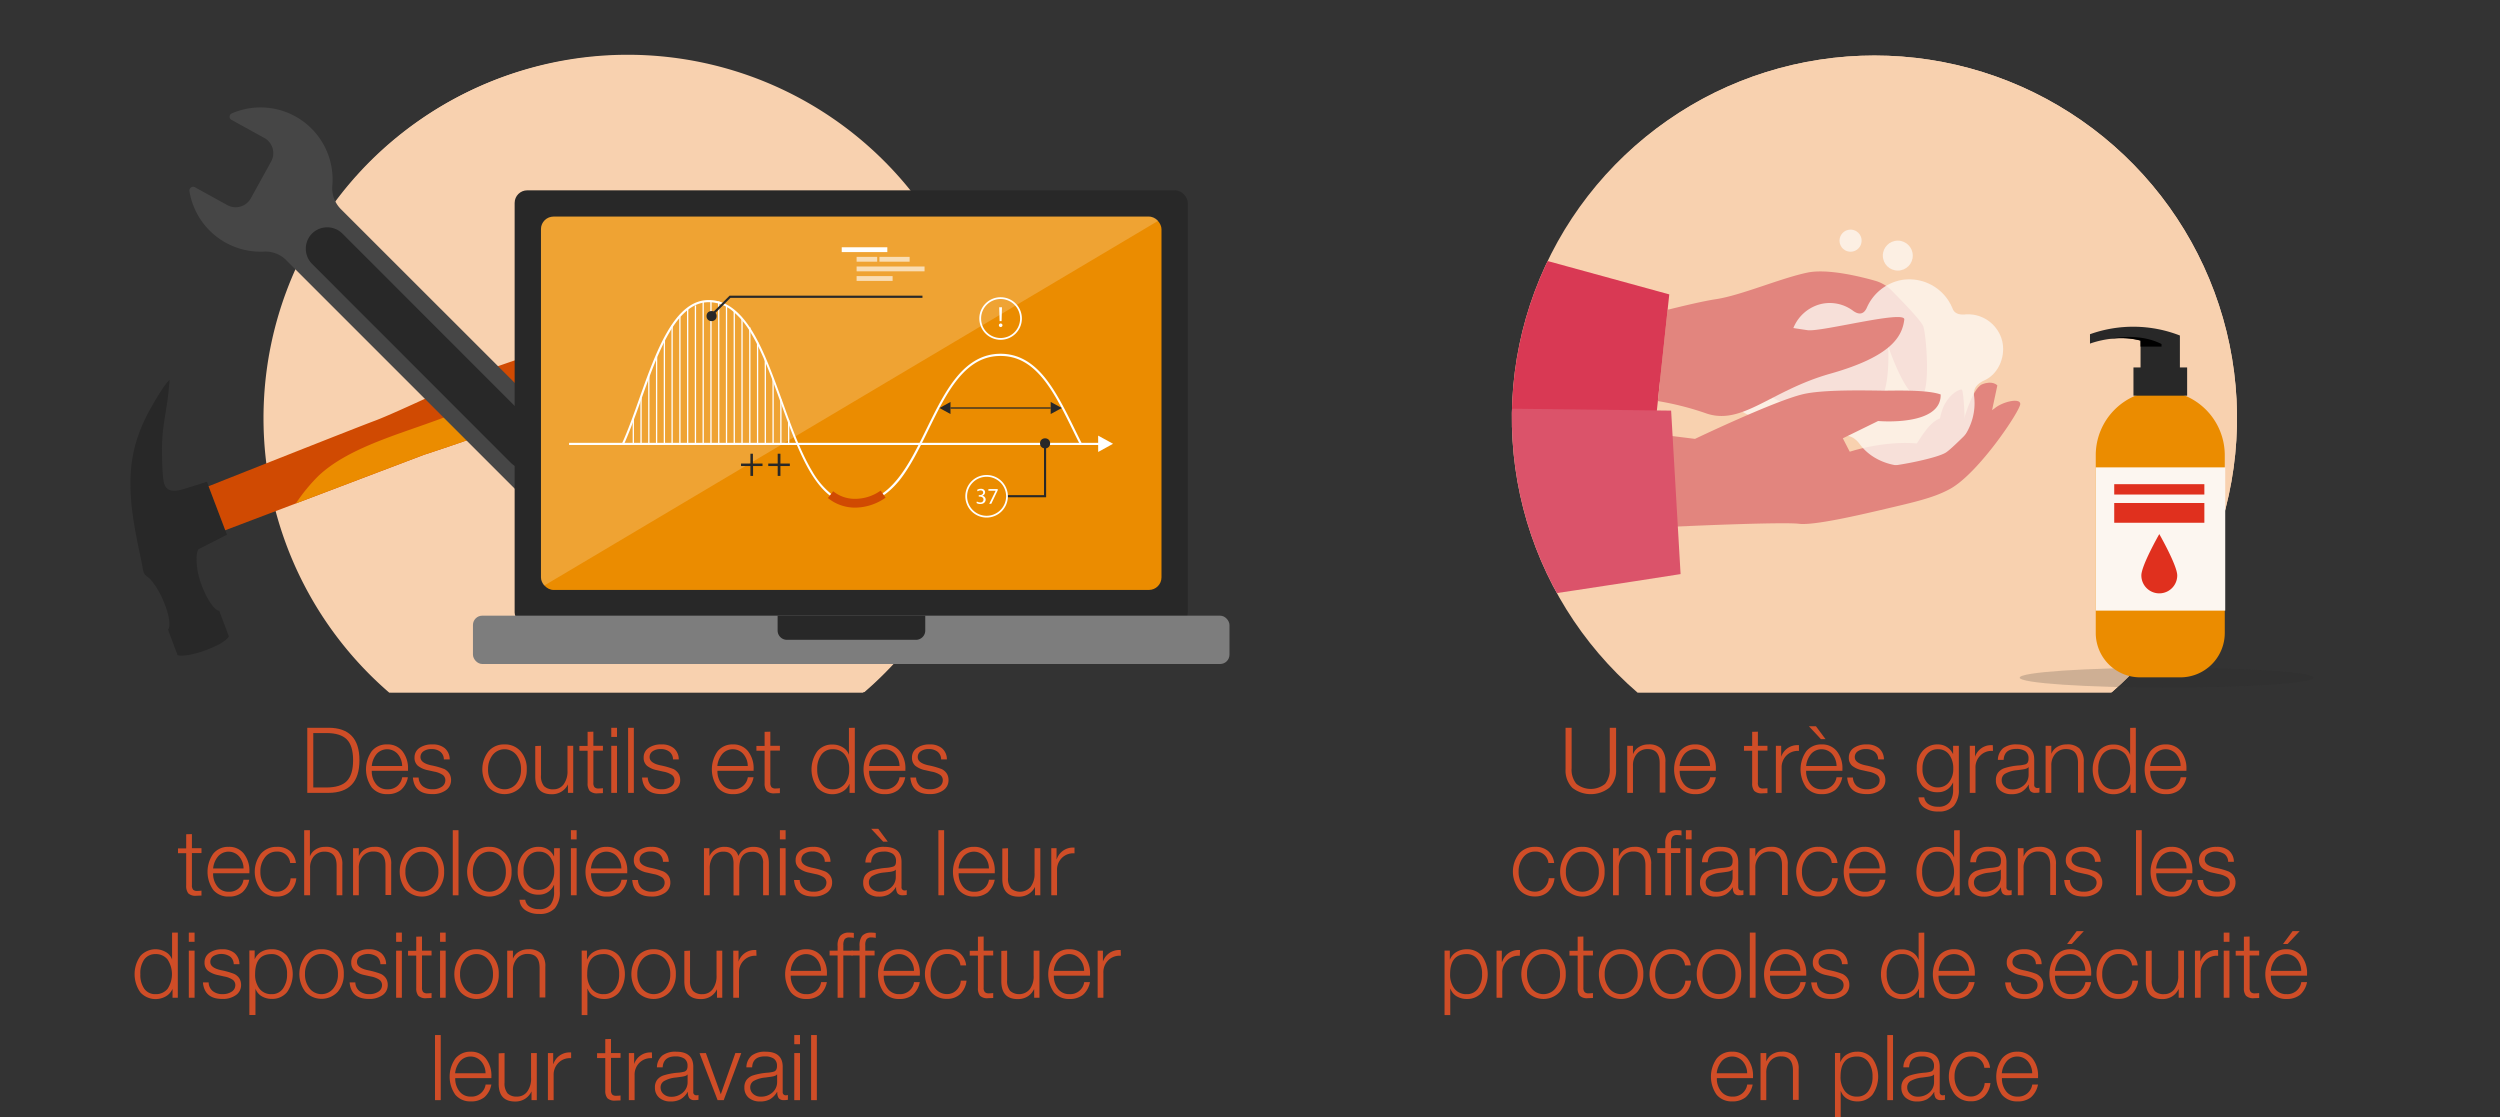 <svg xmlns="http://www.w3.org/2000/svg" xmlns:xlink="http://www.w3.org/1999/xlink" viewBox="0 0 659 294.56"><rect x="0" y="0" width="659" height="294.56" fill="#333333" stroke="none"/><defs><style>.cls-1{fill:none;clip-rule:evenodd;}.cls-2{fill:#f8d1af;fill-rule:evenodd;}.cls-15,.cls-3{fill:#282828;}.cls-4{fill:#d04a02;}.cls-5{fill:#eb8c00;}.cls-6{fill:#464646;}.cls-7{fill:#7d7d7d;}.cls-17,.cls-18,.cls-8{fill:#fff;}.cls-15,.cls-8{opacity:0.2;}.cls-9{clip-path:url(#clip-path);}.cls-10{fill:#e2857e;}.cls-11{fill:#d93954;}.cls-12{opacity:0.8;}.cls-13{fill:#fcf6f0;}.cls-14{fill:#db536a;}.cls-16{fill:#e0301e;}.cls-18{opacity:0.63;}.cls-19{fill:#cf4d27;}</style><clipPath id="clip-path"><path class="cls-1" d="M431.67,182.59H556.53a95.58,95.58,0,1,0-124.86,0Z"/></clipPath></defs><g id="Background"><path class="cls-2" d="M102.61,182.59H227.47a95.58,95.58,0,1,0-124.86,0Z"/><path class="cls-2" d="M103,182.42H227.88a95.59,95.59,0,1,0-124.85,0Z"/></g><g id="Foreground"><path class="cls-3" d="M35.58,117.57a38.48,38.48,0,0,0-1.19,9.68,57.21,57.21,0,0,0,.46,7.4c.59,4.78,1.62,9.48,2.61,14.19.2,1,.23,2.17.9,2.8.45.42,1,.71,1.38,1.18a20.51,20.51,0,0,1,3.11,5.08c1.75,3.83,2.21,7.22,1.46,8.06,0,.15,2.51,6.76,2.51,6.76s2,.67,7.5-1.36,6-3.64,6-3.64L57.79,161h0c-1.33-.14-3.41-3.22-4.85-7.33-1.58-4.48-1.23-8.61-.52-8.94l7.4-3.78-.43-1.15L55,128.17l-.45-1.2q-2.28.78-4.59,1.46c-1.86.55-5.12,1.93-6.4-.28-.42-.72-.73-2.12-.85-7.85-.2-8.75,1.42-11.42,2-20.3,0,.18-.62.75-.73.89-.51.65-1,1.32-1.41,2-1,1.53-1.93,3.08-2.81,4.67A43.13,43.13,0,0,0,35.58,117.57Z"/><path class="cls-4" d="M59.38,139.77l52.32-19.86s15.35-5,24.5-8.67,20.05-9.08,25.36-10.75a57.5,57.5,0,0,1,17.74-2.56c4.89,0-3-16-3.82-16.75s-7.29,2.24-11.62,4.15S132,96,127.94,97.78s-23.61,11.08-29.08,13.11c-4.69,1.74-35.21,13.84-43.88,17.28Z"/><path class="cls-5" d="M83.83,125.55c8.55-8.18,23.75-11.63,35.6-16.44,8.74-3.54,42.53-14.78,59.69-20.45,1.72,4.47,2.86,9.27.18,9.26a57.85,57.85,0,0,0-17.74,2.56c-5.3,1.68-16.2,7.06-25.35,10.76s-24.51,8.66-24.51,8.66L78,132.7A46.26,46.26,0,0,1,83.83,125.55Z"/><path class="cls-6" d="M169.13,124.33a16.46,16.46,0,0,0-12-5.14,7.72,7.72,0,0,1-5.47-2.29L89.89,55.16A7.79,7.79,0,0,1,87.6,49,19,19,0,0,0,61.11,29.89.94.94,0,0,0,61,31.58l8.68,4.79a4.57,4.57,0,0,1,1.79,6.21l-5.35,9.69a4.57,4.57,0,0,1-6.21,1.79l-8.59-4.74a1,1,0,0,0-1.39,1,19,19,0,0,0,19.72,16,7.71,7.71,0,0,1,5.82,2.28l62.85,62.85a7.67,7.67,0,0,1,2.27,5.09,16.54,16.54,0,1,0,28.51-12.15Zm-5.68,18.82-.51,2.35a.71.71,0,0,1-.91.52l-2.29-.73a.71.71,0,0,0-.74.2l-1.62,1.77a.71.71,0,0,1-1,0l-1.61-1.77a.71.71,0,0,0-.74-.2l-2.29.73a.71.71,0,0,1-.91-.52l-.51-2.35a.72.72,0,0,0-.55-.54l-2.34-.52a.72.72,0,0,1-.53-.91l.73-2.29a.69.69,0,0,0-.2-.74l-1.77-1.61a.71.71,0,0,1,0-1l1.77-1.62a.69.69,0,0,0,.2-.74l-.73-2.29a.72.72,0,0,1,.53-.91l2.34-.51a.72.72,0,0,0,.55-.54l.51-2.35a.72.72,0,0,1,.91-.53l2.29.73a.71.71,0,0,0,.74-.19l1.61-1.78a.71.71,0,0,1,1,0l1.62,1.78a.71.71,0,0,0,.74.19L162,126a.72.72,0,0,1,.91.53l.51,2.35a.71.71,0,0,0,.55.54l2.34.51a.72.72,0,0,1,.53.91l-.73,2.29a.69.69,0,0,0,.2.74l1.77,1.62a.71.71,0,0,1,0,1l-1.77,1.61a.69.69,0,0,0-.2.74l.73,2.29a.72.72,0,0,1-.53.91l-2.34.52A.71.71,0,0,0,163.45,143.15Z"/><path class="cls-3" d="M142.66,122h0a5.7,5.7,0,0,1-8,0L82.25,69.56a5.7,5.7,0,0,1,0-8h0a5.7,5.7,0,0,1,8,0L142.66,114A5.7,5.7,0,0,1,142.66,122Z"/><rect class="cls-3" x="135.66" y="50.17" width="177.44" height="114.59" rx="3.32"/><rect class="cls-5" x="142.6" y="57.1" width="163.57" height="98.41" rx="3.32"/><rect class="cls-7" x="124.67" y="162.29" width="199.42" height="12.74" rx="2.46"/><path class="cls-3" d="M204.9,162.29h39a0,0,0,0,1,0,0v3.91a2.46,2.46,0,0,1-2.46,2.46h-34a2.46,2.46,0,0,1-2.46-2.46v-3.91A0,0,0,0,1,204.9,162.29Z"/><path class="cls-8" d="M302.84,57.1H145.92a3.32,3.32,0,0,0-3.32,3.32v91.77a3.32,3.32,0,0,0,.85,2.17L305.29,58.21A3.3,3.3,0,0,0,302.84,57.1Z"/><g class="cls-9"><path class="cls-2" d="M431.67,182.59H556.53a95.58,95.58,0,1,0-124.86,0Z"/><path class="cls-2" d="M432.09,182.42H556.94a95.59,95.59,0,1,0-124.85,0Z"/><path class="cls-10" d="M498.05,90.46l-33.39,12.87s7.58,4.54,11.26,5.08c4.53.66,14.16.62,18.39-1.55s3.41-15.65,3.41-15.65,5.1,15.27,8.75,13.23c2.47-1.37,1.29-16.28.5-18.41-.58-1.58-5.93-7-8.62-9.74a10.18,10.18,0,0,0-4.12-2.3c-4.22-1.19-12.62-3.22-17.81-2.13-7.14,1.5-17.47,6-24.07,7S430.61,84,430.61,84l5.47,16.89L498.2,86.39Z"/><polygon class="cls-11" points="436.13 114 394.73 112.74 394.73 65.18 440.02 77.6 436.13 114"/><g id="hand"><path class="cls-10" d="M511.53,119.8c.5,2.85-6.53,6.47-15.69,8.07s-17,.57-17.5-2.28,6.53-6.47,15.69-8.07S511,116.94,511.53,119.8Z"/><path class="cls-10" d="M497.65,124.55s6.89-7.11,7.44-7.45,4.3-8.12,8.16-6.8-2.11,11.49-2.11,11.49l-9.84,3.69Z"/><path class="cls-10" d="M505.54,123l5.25-8.39s.27-5.28,1.88-8.14,3.76-3.83,4.43-3.78.92,11.86.92,11.86l-6.75,10.13Z"/><path class="cls-10" d="M510.15,122.68l7.1-10.56s2.44-9.7,5.25-10.82,4,.3,4,.3L523.86,114Z"/><g class="cls-12"><path class="cls-13" d="M514.71,81.37a12.28,12.28,0,0,0-13.84-7.49,12.54,12.54,0,0,0-8.78,7.24c-1,2.21-2.56,1.58-3.65.78a10.24,10.24,0,0,0-8.22-1.81,10.56,10.56,0,0,0-7.77,7.17,2.62,2.62,0,0,1-3.26,1.85,10.94,10.94,0,1,0,1.19,19.69,11.7,11.7,0,0,0,12.95,6.44c1.62-.34,4.52-1.41,6.88,1.81,3.53,4.83,10.15,6.76,16.43,5.46,8.59-1.78,14.85-9.71,13.72-18.18-.38-2.84,2.25-3.82,3.06-4.23,3.38-1.71,5.23-6,4.41-10a9.28,9.28,0,0,0-10-7.2C516.11,83,515.15,82.45,514.71,81.37Z"/><circle class="cls-13" cx="500.26" cy="67.38" r="3.95"/><path class="cls-13" d="M487.82,66.35a2.91,2.91,0,1,0-2.92-2.91A2.91,2.91,0,0,0,487.82,66.35Z"/></g><path class="cls-10" d="M413.17,140l32.69-1.37s24.43-1.07,28.33-.56,16.17-2.37,21.51-3.61c8.44-2,13.83-3.11,18.35-5.59,7.54-4.15,18.53-20.67,18.49-22.39s-4.86-.53-6.85,1.24c-2.7,1.59-10.24,9.86-12.68,11.52s-14.92,4-17.21,3.72a56.77,56.77,0,0,1-7.31-2.14l-2.72-5.28,9.3-4.56s16.71,1.5,16.49-7c-3.61-1.3-12.12-1-15.08-1-5.29-.08-16.05-.29-21.16.92-7.58,1.77-28.52,11.79-28.52,11.79l-29.3-3.66Z"/><path class="cls-14" d="M394.73,107.69l45.78.55L443,151.33s-16.69,2.66-48.29,7.35Z"/></g><path class="cls-10" d="M457.87,84.1s15,2.44,18.63,2.94,25.78-5.39,25.47-2.81c-.54,4.48-3.42,9.73-19.46,14.26s-23.42,14-33.15,10.34A77.44,77.44,0,0,0,437,105.72l2.57-24.07Z"/></g><ellipse class="cls-15" cx="571.11" cy="178.63" rx="38.72" ry="2.62"/><path class="cls-5" d="M569.45,103a17,17,0,0,1,17,17v46.84a11.71,11.71,0,0,1-11.71,11.71H564.15a11.71,11.71,0,0,1-11.71-11.71V120A17,17,0,0,1,569.45,103Z"/><rect class="cls-13" x="552.44" y="123.2" width="34.13" height="37.76"/><rect class="cls-16" x="557.31" y="127.63" width="23.76" height="2.73"/><rect class="cls-16" x="557.31" y="132.59" width="23.76" height="5.21"/><path class="cls-3" d="M574.62,88.44a33.85,33.85,0,0,0-23.7-.34v2.48s6.73-2.63,13.33-.8V97.2h10.37Z"/><path d="M569.78,90.69v.68h-5.53V89.78a20.71,20.71,0,0,0-8.38-.4h0S563.5,87.47,569.78,90.69Z"/><rect class="cls-3" x="562.38" y="96.86" width="14.15" height="7.44"/><path class="cls-16" d="M573.92,151.68a4.73,4.73,0,1,1-9.46,0c0-2.62,4.73-10.9,4.73-10.9S573.92,149.06,573.92,151.68Z"/><rect class="cls-17" x="150.01" y="116.73" width="140.53" height="0.57"/><path class="cls-17" d="M225.31,133c-4.42,0-8.23-2.77-11.66-8.46-3-5-5.46-11.8-7.83-18.36S201,92.85,198,87.89a21.21,21.21,0,0,0-5-6,9.87,9.87,0,0,0-6.21-2.23c-3.84,0-7.25,2.66-10.42,8.12-2.84,4.89-5.14,11.34-7.36,17.58-1.52,4.26-3,8.28-4.51,11.73l-.52-.24c1.55-3.42,3-7.43,4.5-11.68,2.23-6.26,4.53-12.74,7.4-17.67,3.28-5.66,6.85-8.41,10.91-8.41,4.42,0,8.23,2.77,11.66,8.46,3,5,5.46,11.8,7.83,18.36s4.8,13.29,7.79,18.26a21.15,21.15,0,0,0,5,6,9.87,9.87,0,0,0,6.21,2.23c4.29,0,7.84-1.91,11.2-6,3-3.65,5.42-8.61,7.78-13.41s4.82-9.82,7.85-13.52c3.42-4.18,7.23-6.22,11.63-6.22s8.21,2,11.64,6.22c3,3.7,5.48,8.69,7.85,13.52.63,1.29,1.29,2.63,1.94,3.91l-.5.26c-.66-1.29-1.32-2.63-1.95-3.92-2.36-4.8-4.8-9.76-7.78-13.41-3.36-4.1-6.92-6-11.2-6s-7.84,1.91-11.2,6c-3,3.65-5.42,8.61-7.77,13.41S240,123,237,126.74C233.52,130.92,229.72,133,225.31,133Z"/><path class="cls-4" d="M225.31,133.81a11.33,11.33,0,0,1-7.07-2.53l1.38-1.79a9,9,0,0,0,5.69,2,11.58,11.58,0,0,0,6.83-2.17l1.3,1.86A14,14,0,0,1,225.31,133.81Z"/><rect class="cls-17" x="166.77" y="110.43" width="0.34" height="6.61"/><rect class="cls-17" x="168.81" y="104.8" width="0.34" height="12.25"/><rect class="cls-17" x="170.86" y="99.16" width="0.34" height="17.89"/><rect class="cls-17" x="172.91" y="94.14" width="0.34" height="22.9"/><rect class="cls-17" x="174.96" y="89.6" width="0.34" height="27.44"/><rect class="cls-17" x="177" y="85.84" width="0.34" height="31.2"/><rect class="cls-17" x="179.05" y="83.49" width="0.34" height="33.55"/><rect class="cls-17" x="181.1" y="81.3" width="0.34" height="35.74"/><rect class="cls-17" x="183.15" y="80.52" width="0.34" height="36.53"/><rect class="cls-17" x="185.19" y="79.42" width="0.34" height="37.62"/><rect class="cls-17" x="187.24" y="79.42" width="0.34" height="37.62"/><rect class="cls-17" x="189.29" y="79.42" width="0.34" height="37.62"/><rect class="cls-17" x="191.34" y="80.52" width="0.34" height="36.53"/><rect class="cls-17" x="193.38" y="81.93" width="0.34" height="35.12"/><rect class="cls-17" x="195.43" y="83.96" width="0.34" height="33.08"/><rect class="cls-17" x="197.48" y="86.31" width="0.34" height="30.73"/><rect class="cls-17" x="199.53" y="90.23" width="0.34" height="26.81"/><rect class="cls-17" x="201.57" y="94.61" width="0.34" height="22.43"/><rect class="cls-17" x="203.62" y="99.78" width="0.34" height="17.26"/><rect class="cls-17" x="205.67" y="105.27" width="0.34" height="11.78"/><rect class="cls-17" x="207.72" y="110.75" width="0.34" height="6.29"/><polygon class="cls-17" points="289.47 114.83 293.4 116.98 289.48 119.14 289.47 114.83"/><polygon class="cls-3" points="250.55 105.95 247.64 107.55 250.55 109.14 250.55 105.95"/><polygon class="cls-3" points="276.96 105.95 279.88 107.55 276.96 109.14 276.96 105.95"/><rect class="cls-3" x="250.55" y="107.38" width="26.41" height="0.34"/><path class="cls-3" d="M198.47,119.6v2.59H201v.66h-2.49v2.6h-.7v-2.6h-2.48v-.66h2.48V119.6Z"/><path class="cls-3" d="M205.72,119.6v2.59h2.48v.66h-2.48v2.6H205v-2.6h-2.49v-.66H205V119.6Z"/><rect class="cls-17" x="221.88" y="65.18" width="12.02" height="1.27"/><rect class="cls-18" x="231.82" y="67.71" width="7.96" height="1.27"/><rect class="cls-18" x="225.8" y="67.71" width="5.43" height="1.27"/><rect class="cls-18" x="225.8" y="70.25" width="17.91" height="1.27"/><rect class="cls-18" x="225.8" y="72.78" width="9.49" height="1.27"/><polygon class="cls-3" points="187.54 83.52 192.55 78.51 243.16 78.51 243.16 77.94 192.32 77.94 187.14 83.12 187.54 83.52"/><circle class="cls-3" cx="187.57" cy="83.32" r="1.33"/><polygon class="cls-3" points="265.4 131.08 275.76 131.08 275.76 116.88 275.2 116.88 275.2 130.52 265.4 130.52 265.4 131.08"/><circle class="cls-3" cx="275.48" cy="116.87" r="1.33"/><path class="cls-17" d="M263.76,89.57A5.61,5.61,0,1,1,269.37,84,5.61,5.61,0,0,1,263.76,89.57Zm0-10.75A5.14,5.14,0,1,0,268.9,84,5.14,5.14,0,0,0,263.76,78.82Z"/><path class="cls-17" d="M263.31,85.74a.45.45,0,0,1,.45-.47.47.47,0,1,1-.45.47Zm.19-1.08L263.39,81h.73l-.1,3.64Z"/><path class="cls-17" d="M260.07,136.43a5.61,5.61,0,1,1,5.61-5.61A5.61,5.61,0,0,1,260.07,136.43Zm0-10.75a5.14,5.14,0,1,0,5.14,5.14A5.14,5.14,0,0,0,260.07,125.68Z"/><path class="cls-17" d="M257.5,132.2a1.85,1.85,0,0,0,.87.24.77.77,0,0,0,.88-.75c0-.55-.5-.78-1-.78H258v-.4h.29c.38,0,.87-.2.87-.66,0-.31-.2-.58-.68-.58a1.39,1.39,0,0,0-.78.25l-.14-.38a1.84,1.84,0,0,1,1-.3c.76,0,1.11.46,1.11.93a1,1,0,0,1-.72.92h0a1,1,0,0,1,.87,1c0,.62-.48,1.17-1.42,1.17a1.91,1.91,0,0,1-1-.27Z"/><path class="cls-17" d="M263,128.91v.34l-1.7,3.55h-.54l1.69-3.44v0h-1.91v-.43Z"/></g><g id="Copy"><path class="cls-19" d="M414.28,191.84v10.63a5.86,5.86,0,0,0,1.25,4.14,6,6,0,0,0,7.59,0,6.07,6.07,0,0,0,1.21-4.14V191.84H426v10.92a6.45,6.45,0,0,1-1.76,4.87,7.9,7.9,0,0,1-9.82,0,6.55,6.55,0,0,1-1.74-4.85V191.84Z"/><path class="cls-19" d="M434.49,196.23a4.48,4.48,0,0,1,3.45,1.15,5.09,5.09,0,0,1,1.06,3.55v8h-1.51v-7.75q0-3.72-3.15-3.72a3.59,3.59,0,0,0-2.82,1.2,4.61,4.61,0,0,0-1.07,3.17V209h-1.51V196.59h1.51v2.14h.05a3.65,3.65,0,0,1,1.53-1.82A4.55,4.55,0,0,1,434.49,196.23Z"/><path class="cls-19" d="M446.82,196.23a4.87,4.87,0,0,1,4,1.78,7.27,7.27,0,0,1,1.48,4.82v.36h-9.53a5.33,5.33,0,0,0,1.12,3.49,3.61,3.61,0,0,0,3,1.38,3.72,3.72,0,0,0,3.89-3.17h1.51a5.84,5.84,0,0,1-1.86,3.36,5.46,5.46,0,0,1-3.54,1.08,5.09,5.09,0,0,1-4.09-1.75,8.31,8.31,0,0,1,0-9.54A5,5,0,0,1,446.82,196.23Zm3.94,5.69a5,5,0,0,0-1.14-3.13,3.72,3.72,0,0,0-5.54-.1,5.86,5.86,0,0,0-1.34,3.23Z"/><path class="cls-19" d="M463.38,192.87v3.72h2.52v1.27h-2.52v8.45a1.8,1.8,0,0,0,.31,1.2,1.45,1.45,0,0,0,1.08.34,10.61,10.61,0,0,0,1.13-.08v1.3l-1.34.05a2.76,2.76,0,0,1-2.15-.65,3.15,3.15,0,0,1-.54-2v-8.57h-2.16v-1.27h2.16v-3.72Z"/><path class="cls-19" d="M474.2,197.93H474a4.21,4.21,0,0,0-3.13,1.26,4.41,4.41,0,0,0-1.23,3.21V209h-1.52V196.59h1.4v2.9h0a4.48,4.48,0,0,1,4.37-3.07h.31Z"/><path class="cls-19" d="M480.18,196.23a4.88,4.88,0,0,1,4,1.78,7.27,7.27,0,0,1,1.48,4.82v.36H476.1a5.33,5.33,0,0,0,1.12,3.49,3.61,3.61,0,0,0,3,1.38,3.72,3.72,0,0,0,3.89-3.17h1.51a5.84,5.84,0,0,1-1.86,3.36,5.46,5.46,0,0,1-3.54,1.08,5.09,5.09,0,0,1-4.09-1.75,8.31,8.31,0,0,1,0-9.54A5,5,0,0,1,480.18,196.23Zm3.94,5.69a5,5,0,0,0-1.14-3.13,3.72,3.72,0,0,0-5.54-.1,5.79,5.79,0,0,0-1.34,3.23Zm-5.43-10.47,2.52,3.39H480l-3.17-3.39Z"/><path class="cls-19" d="M492.06,196.23a4.87,4.87,0,0,1,3.24,1,3.87,3.87,0,0,1,1.3,2.94h-1.52a2.56,2.56,0,0,0-.92-2,3.59,3.59,0,0,0-2.32-.71,3.52,3.52,0,0,0-2.13.58,1.81,1.81,0,0,0-.79,1.56c0,1,.92,1.72,2.78,2.13a20.35,20.35,0,0,1,3.53,1,3.47,3.47,0,0,1,1,.8,2.71,2.71,0,0,1,.58,1,3.41,3.41,0,0,1,.17,1.09,3.2,3.2,0,0,1-1.38,2.7,5.9,5.9,0,0,1-3.59,1c-3.14,0-4.83-1.45-5.09-4.36h1.51a3.11,3.11,0,0,0,1.08,2.29,4,4,0,0,0,2.57.8,4.15,4.15,0,0,0,2.45-.66,2,2,0,0,0,.94-1.67,1.71,1.71,0,0,0-.71-1.47,5.93,5.93,0,0,0-2.22-.85l-1.61-.36a6.19,6.19,0,0,1-2.7-1.18,2.73,2.73,0,0,1-.88-2.16,3,3,0,0,1,1.32-2.56A5.75,5.75,0,0,1,492.06,196.23Z"/><path class="cls-19" d="M510.85,196.23a4.25,4.25,0,0,1,2.39.71,4.16,4.16,0,0,1,1.55,1.79h.05v-2.14h1.51V208a6.46,6.46,0,0,1-1.32,4.43,5.29,5.29,0,0,1-4.15,1.48,6.12,6.12,0,0,1-3.64-1,3.49,3.49,0,0,1-1.52-2.74h1.51a2.61,2.61,0,0,0,1.15,1.83,4.34,4.34,0,0,0,2.47.65,3.61,3.61,0,0,0,3.06-1.2,5.52,5.52,0,0,0,.93-3.44v-1.72h-.05a4.21,4.21,0,0,1-3.94,2.54,5.27,5.27,0,0,1-4.1-1.64,6.82,6.82,0,0,1-1.49-4.72,6.64,6.64,0,0,1,1.51-4.48A5.12,5.12,0,0,1,510.85,196.23Zm-4.08,6.41a5.38,5.38,0,0,0,1.12,3.56,3.62,3.62,0,0,0,3,1.36,3.54,3.54,0,0,0,2.86-1.38,5.42,5.42,0,0,0,1.13-3.54,6.06,6.06,0,0,0-1.07-3.7,3.45,3.45,0,0,0-2.94-1.44,3.54,3.54,0,0,0-3,1.42A6,6,0,0,0,506.77,202.64Z"/><path class="cls-19" d="M525.35,197.93h-.24a4.18,4.18,0,0,0-3.13,1.26,4.37,4.37,0,0,0-1.24,3.21V209h-1.51V196.59h1.39v2.9h0a4.46,4.46,0,0,1,4.37-3.07h.31Z"/><path class="cls-19" d="M531.68,196.23q4.55,0,4.54,4v6.58a.8.8,0,0,0,.89.91,1.14,1.14,0,0,0,.48-.09v1.27a4.75,4.75,0,0,1-1,.09,1.65,1.65,0,0,1-1.43-.52,2.73,2.73,0,0,1-.37-1.56v-.08h-.05a5.55,5.55,0,0,1-1.9,1.95,5.34,5.34,0,0,1-2.61.57,4.45,4.45,0,0,1-3-1,3.39,3.39,0,0,1-1.11-2.66,3.3,3.3,0,0,1,.55-2,3.61,3.61,0,0,1,1.68-1.2,16.5,16.5,0,0,1,3.79-.72,8.37,8.37,0,0,0,1.81-.31,1.14,1.14,0,0,0,.58-.52,2,2,0,0,0,.18-.92,2.25,2.25,0,0,0-.82-2,4.05,4.05,0,0,0-2.42-.6q-3.15,0-3.31,2.88h-1.52a4.12,4.12,0,0,1,1.42-3.11A5.65,5.65,0,0,1,531.68,196.23Zm3,6q-.24.42-1.56.6l-1.51.21a7.52,7.52,0,0,0-3.1.93,1.93,1.93,0,0,0-.86,1.66,2.22,2.22,0,0,0,.77,1.72,2.88,2.88,0,0,0,2,.73,4.48,4.48,0,0,0,3.07-1.08,3.62,3.62,0,0,0,1.25-2.78v-2Z"/><path class="cls-19" d="M544.76,196.23a4.49,4.49,0,0,1,3.46,1.15,5.14,5.14,0,0,1,1.06,3.55v8h-1.52v-7.75c0-2.48-1-3.72-3.14-3.72a3.59,3.59,0,0,0-2.82,1.2,4.61,4.61,0,0,0-1.07,3.17V209h-1.51V196.59h1.51v2.14h0a3.69,3.69,0,0,1,1.52-1.82A4.6,4.6,0,0,1,544.76,196.23Z"/><path class="cls-19" d="M563,191.84V209h-1.39v-2.35h0a4.15,4.15,0,0,1-1.71,1.95,5.41,5.41,0,0,1-6.76-1,8.29,8.29,0,0,1,0-9.54,5,5,0,0,1,4.07-1.8,4.93,4.93,0,0,1,2.71.77,3.67,3.67,0,0,1,1.59,1.94h0v-7.1Zm-9.91,10.94a6.32,6.32,0,0,0,1.08,3.81,3.47,3.47,0,0,0,3,1.47,3.94,3.94,0,0,0,3.16-1.39,7,7,0,0,0,0-7.75,3.87,3.87,0,0,0-3.18-1.42,3.52,3.52,0,0,0-3,1.45A6.21,6.21,0,0,0,553.12,202.78Z"/><path class="cls-19" d="M570.87,196.23a4.9,4.9,0,0,1,4,1.78,7.32,7.32,0,0,1,1.47,4.82v.36h-9.53a5.39,5.39,0,0,0,1.12,3.49,3.62,3.62,0,0,0,3,1.38,3.72,3.72,0,0,0,3.89-3.17h1.51a5.84,5.84,0,0,1-1.86,3.36,5.42,5.42,0,0,1-3.54,1.08,5.1,5.1,0,0,1-4.09-1.75,8.31,8.31,0,0,1,0-9.54A5,5,0,0,1,570.87,196.23Zm3.94,5.69a4.84,4.84,0,0,0-1.14-3.13,3.7,3.7,0,0,0-5.53-.1,5.8,5.8,0,0,0-1.35,3.23Z"/><path class="cls-19" d="M404.65,223.23a5,5,0,0,1,3.48,1.14,4.9,4.9,0,0,1,1.54,3.11h-1.51a3.32,3.32,0,0,0-3.51-3,3.81,3.81,0,0,0-3.14,1.53,5.85,5.85,0,0,0-1.2,3.75,5.79,5.79,0,0,0,1.22,3.79,3.85,3.85,0,0,0,3.12,1.49,3.4,3.4,0,0,0,2.43-1,3.88,3.88,0,0,0,1.17-2.54h1.52a5.74,5.74,0,0,1-1.67,3.54,4.87,4.87,0,0,1-3.45,1.26,5.36,5.36,0,0,1-4.26-1.84,7.76,7.76,0,0,1,0-9.41A5.37,5.37,0,0,1,404.65,223.23Z"/><path class="cls-19" d="M417.11,223.23a5.42,5.42,0,0,1,4.24,1.81,6.85,6.85,0,0,1,1.62,4.74,7,7,0,0,1-1.6,4.71,5.85,5.85,0,0,1-8.52,0,7.72,7.72,0,0,1,0-9.41A5.34,5.34,0,0,1,417.11,223.23Zm-4.34,6.55a5.76,5.76,0,0,0,1.22,3.78,4,4,0,0,0,6.24,0,5.76,5.76,0,0,0,1.22-3.78,5.93,5.93,0,0,0-1.18-3.74,3.82,3.82,0,0,0-3.18-1.54A3.78,3.78,0,0,0,414,226,5.9,5.9,0,0,0,412.77,229.78Z"/><path class="cls-19" d="M430.74,223.23a4.51,4.51,0,0,1,3.46,1.15,5.14,5.14,0,0,1,1.05,3.55v8h-1.51v-7.75q0-3.72-3.14-3.72a3.59,3.59,0,0,0-2.82,1.2,4.61,4.61,0,0,0-1.07,3.17V236H425.2V223.59h1.51v2.14h.05a3.59,3.59,0,0,1,1.52-1.82A4.6,4.6,0,0,1,430.74,223.23Z"/><path class="cls-19" d="M442,218.84a7.62,7.62,0,0,1,1.25.09v1.3a6.3,6.3,0,0,0-1.11-.12,1.53,1.53,0,0,0-1.3.47,2.67,2.67,0,0,0-.35,1.59v1.42h2.44v1.27h-2.44V236h-1.52V224.86h-2.11v-1.27h2.11v-1.2a4.2,4.2,0,0,1,.7-2.7A2.93,2.93,0,0,1,442,218.84Zm3.91,0v2.42h-1.51v-2.42Zm0,4.75V236h-1.51V223.59Z"/><path class="cls-19" d="M453.66,223.23c3,0,4.54,1.33,4.54,4v6.58c0,.61.29.91.88.91a1.08,1.08,0,0,0,.48-.09v1.27a4.61,4.61,0,0,1-1,.09,1.62,1.62,0,0,1-1.42-.52,2.72,2.72,0,0,1-.38-1.56v-.08h0a5.55,5.55,0,0,1-1.9,1.95,5.38,5.38,0,0,1-2.62.57,4.44,4.44,0,0,1-3-1,3.43,3.43,0,0,1-1.12-2.66,3.37,3.37,0,0,1,.55-2,3.61,3.61,0,0,1,1.68-1.2,16.73,16.73,0,0,1,3.8-.72,8.51,8.51,0,0,0,1.81-.31,1.16,1.16,0,0,0,.57-.52,2,2,0,0,0,.18-.92,2.27,2.27,0,0,0-.81-2,4.09,4.09,0,0,0-2.43-.6c-2.09,0-3.2,1-3.31,2.88h-1.51a4.08,4.08,0,0,1,1.42-3.11A5.65,5.65,0,0,1,453.66,223.23Zm3,6q-.24.42-1.56.6l-1.52.21a7.47,7.47,0,0,0-3.09.93,1.92,1.92,0,0,0-.87,1.66,2.25,2.25,0,0,0,.77,1.72,2.89,2.89,0,0,0,2,.73,4.49,4.49,0,0,0,3.08-1.08,3.61,3.61,0,0,0,1.24-2.78v-2Z"/><path class="cls-19" d="M466.74,223.23a4.51,4.51,0,0,1,3.46,1.15,5.14,5.14,0,0,1,1.05,3.55v8h-1.51v-7.75q0-3.72-3.14-3.72a3.59,3.59,0,0,0-2.82,1.2,4.56,4.56,0,0,0-1.07,3.17V236H461.2V223.59h1.51v2.14h.05a3.59,3.59,0,0,1,1.52-1.82A4.6,4.6,0,0,1,466.74,223.23Z"/><path class="cls-19" d="M479.34,223.23a5,5,0,0,1,3.48,1.14,4.9,4.9,0,0,1,1.54,3.11h-1.52a3.31,3.31,0,0,0-3.5-3A3.79,3.79,0,0,0,476.2,226a5.85,5.85,0,0,0-1.2,3.75,5.73,5.73,0,0,0,1.22,3.79,3.85,3.85,0,0,0,3.12,1.49,3.36,3.36,0,0,0,2.42-1,3.93,3.93,0,0,0,1.18-2.54h1.51a5.69,5.69,0,0,1-1.67,3.54,4.85,4.85,0,0,1-3.44,1.26,5.34,5.34,0,0,1-4.26-1.84,7.72,7.72,0,0,1,0-9.41A5.34,5.34,0,0,1,479.34,223.23Z"/><path class="cls-19" d="M491.53,223.23a4.87,4.87,0,0,1,4,1.78,7.27,7.27,0,0,1,1.48,4.82v.36h-9.53a5.33,5.33,0,0,0,1.12,3.49,3.61,3.61,0,0,0,3,1.38,3.72,3.72,0,0,0,3.89-3.17h1.51a5.84,5.84,0,0,1-1.86,3.36,5.46,5.46,0,0,1-3.54,1.08,5.09,5.09,0,0,1-4.09-1.75,8.31,8.31,0,0,1,0-9.54A5,5,0,0,1,491.53,223.23Zm3.94,5.69a4.84,4.84,0,0,0-1.14-3.13,3.7,3.7,0,0,0-5.53-.1,5.8,5.8,0,0,0-1.35,3.23Z"/><path class="cls-19" d="M516.59,218.84V236H515.2v-2.35h-.05a4.15,4.15,0,0,1-1.71,1.95,5.41,5.41,0,0,1-6.76-1,8.29,8.29,0,0,1,0-9.54,5,5,0,0,1,4.07-1.8,4.93,4.93,0,0,1,2.71.77,3.67,3.67,0,0,1,1.59,1.94h.05v-7.1Zm-9.91,10.94a6.32,6.32,0,0,0,1.08,3.81,3.48,3.48,0,0,0,3,1.47,3.94,3.94,0,0,0,3.16-1.39,7,7,0,0,0,0-7.75,3.87,3.87,0,0,0-3.18-1.42,3.52,3.52,0,0,0-3,1.45A6.21,6.21,0,0,0,506.68,229.78Z"/><path class="cls-19" d="M524.36,223.23q4.54,0,4.54,4v6.58a.8.8,0,0,0,.89.91,1.14,1.14,0,0,0,.48-.09v1.27a4.75,4.75,0,0,1-1,.09,1.65,1.65,0,0,1-1.43-.52,2.73,2.73,0,0,1-.37-1.56v-.08h0a5.55,5.55,0,0,1-1.9,1.95,5.36,5.36,0,0,1-2.61.57,4.45,4.45,0,0,1-3-1,3.43,3.43,0,0,1-1.12-2.66,3.3,3.3,0,0,1,.56-2,3.56,3.56,0,0,1,1.68-1.2,16.5,16.5,0,0,1,3.79-.72,8.37,8.37,0,0,0,1.81-.31,1.14,1.14,0,0,0,.58-.52,2,2,0,0,0,.18-.92,2.25,2.25,0,0,0-.82-2,4.05,4.05,0,0,0-2.42-.6c-2.1,0-3.2,1-3.32,2.88h-1.51a4.08,4.08,0,0,1,1.42-3.11A5.65,5.65,0,0,1,524.36,223.23Zm3,6q-.24.42-1.56.6l-1.51.21a7.52,7.52,0,0,0-3.1.93,1.93,1.93,0,0,0-.86,1.66,2.22,2.22,0,0,0,.77,1.72,2.88,2.88,0,0,0,2,.73,4.48,4.48,0,0,0,3.07-1.08,3.65,3.65,0,0,0,1.25-2.78v-2Z"/><path class="cls-19" d="M537.44,223.23a4.49,4.49,0,0,1,3.46,1.15,5.14,5.14,0,0,1,1.05,3.55v8h-1.51v-7.75c0-2.48-1-3.72-3.14-3.72a3.59,3.59,0,0,0-2.82,1.2,4.61,4.61,0,0,0-1.07,3.17V236H531.9V223.59h1.51v2.14h.05a3.63,3.63,0,0,1,1.52-1.82A4.6,4.6,0,0,1,537.44,223.23Z"/><path class="cls-19" d="M549.2,223.23a4.83,4.83,0,0,1,3.24,1,3.87,3.87,0,0,1,1.3,2.94h-1.51a2.53,2.53,0,0,0-.93-2,4.17,4.17,0,0,0-4.45-.13,1.81,1.81,0,0,0-.79,1.56c0,1,.93,1.72,2.78,2.13a20.35,20.35,0,0,1,3.53,1,3.52,3.52,0,0,1,1.06.8,2.83,2.83,0,0,1,.57,1,3.16,3.16,0,0,1,.17,1.09,3.2,3.2,0,0,1-1.38,2.7,5.9,5.9,0,0,1-3.59,1c-3.13,0-4.83-1.45-5.08-4.36h1.51a3,3,0,0,0,1.08,2.29,4,4,0,0,0,2.57.8,4.14,4.14,0,0,0,2.44-.66,2,2,0,0,0,.94-1.67,1.71,1.71,0,0,0-.71-1.47,5.93,5.93,0,0,0-2.22-.85l-1.61-.36a6.3,6.3,0,0,1-2.7-1.18,2.72,2.72,0,0,1-.87-2.16,3,3,0,0,1,1.32-2.56A5.71,5.71,0,0,1,549.2,223.23Z"/><path class="cls-19" d="M564.56,218.84V236h-1.51V218.84Z"/><path class="cls-19" d="M572.44,223.23a4.89,4.89,0,0,1,4,1.78,7.32,7.32,0,0,1,1.47,4.82v.36h-9.52a5.38,5.38,0,0,0,1.11,3.49,3.63,3.63,0,0,0,3,1.38,3.71,3.71,0,0,0,3.88-3.17h1.51a5.89,5.89,0,0,1-1.85,3.36,5.46,5.46,0,0,1-3.54,1.08,5.11,5.11,0,0,1-4.1-1.75,8.29,8.29,0,0,1,0-9.54A5,5,0,0,1,572.44,223.23Zm3.93,5.69a4.84,4.84,0,0,0-1.14-3.13,3.7,3.7,0,0,0-5.53-.1,5.72,5.72,0,0,0-1.34,3.23Z"/><path class="cls-19" d="M584.32,223.23a4.87,4.87,0,0,1,3.24,1,3.9,3.9,0,0,1,1.29,2.94h-1.51a2.53,2.53,0,0,0-.93-2,4.17,4.17,0,0,0-4.45-.13,1.84,1.84,0,0,0-.79,1.56c0,1,.93,1.72,2.78,2.13a20.35,20.35,0,0,1,3.53,1,3.52,3.52,0,0,1,1.06.8,3,3,0,0,1,.58,1,3.42,3.42,0,0,1,.16,1.09,3.2,3.2,0,0,1-1.38,2.7,5.87,5.87,0,0,1-3.58,1q-4.71,0-5.09-4.36h1.51a3,3,0,0,0,1.08,2.29,4,4,0,0,0,2.57.8,4.12,4.12,0,0,0,2.44-.66,2,2,0,0,0,.94-1.67,1.68,1.68,0,0,0-.71-1.47,5.93,5.93,0,0,0-2.22-.85l-1.6-.36a6.19,6.19,0,0,1-2.7-1.18,2.7,2.7,0,0,1-.88-2.16,3,3,0,0,1,1.32-2.56A5.72,5.72,0,0,1,584.32,223.23Z"/><path class="cls-19" d="M386.59,250.23a5,5,0,0,1,4.07,1.79,8.31,8.31,0,0,1,0,9.54,5,5,0,0,1-4,1.77,5.13,5.13,0,0,1-2.68-.7,3.7,3.7,0,0,1-1.64-2h-.05v6.94h-1.51v-17h1.39v2.35h.05a4,4,0,0,1,1.74-2A5.12,5.12,0,0,1,386.59,250.23Zm-4.34,6.55a6,6,0,0,0,1.15,3.84,3.86,3.86,0,0,0,3.19,1.44,3.49,3.49,0,0,0,3-1.47,6.32,6.32,0,0,0,1.08-3.81,6.2,6.2,0,0,0-1.09-3.8,3.52,3.52,0,0,0-3-1.48Q382.25,251.5,382.25,256.78Z"/><path class="cls-19" d="M400.63,251.93h-.24a4.2,4.2,0,0,0-3.13,1.26A4.41,4.41,0,0,0,396,256.4V263h-1.51V250.59h1.39v2.9H396a4.48,4.48,0,0,1,4.37-3.07h.31Z"/><path class="cls-19" d="M406.87,250.23a5.4,5.4,0,0,1,4.24,1.81,6.85,6.85,0,0,1,1.62,4.74,6.93,6.93,0,0,1-1.6,4.71,5.85,5.85,0,0,1-8.52,0,7.76,7.76,0,0,1,0-9.41A5.37,5.37,0,0,1,406.87,250.23Zm-4.34,6.55a5.81,5.81,0,0,0,1.22,3.78,4,4,0,0,0,6.24,0,5.76,5.76,0,0,0,1.23-3.78A5.93,5.93,0,0,0,410,253a4,4,0,0,0-6.31,0A5.85,5.85,0,0,0,402.53,256.78Z"/><path class="cls-19" d="M417.38,246.87v3.72h2.52v1.27h-2.52v8.45a1.74,1.74,0,0,0,.32,1.2,1.42,1.42,0,0,0,1.08.34,10.44,10.44,0,0,0,1.12-.08v1.3l-1.34.05a2.76,2.76,0,0,1-2.15-.65,3.15,3.15,0,0,1-.54-2v-8.57h-2.16v-1.27h2.16v-3.72Z"/><path class="cls-19" d="M427.32,250.23a5.42,5.42,0,0,1,4.24,1.81,6.85,6.85,0,0,1,1.62,4.74,7,7,0,0,1-1.6,4.71,5.85,5.85,0,0,1-8.52,0,7.72,7.72,0,0,1,0-9.41A5.34,5.34,0,0,1,427.32,250.23ZM423,256.78a5.76,5.76,0,0,0,1.22,3.78,4,4,0,0,0,6.24,0,5.76,5.76,0,0,0,1.22-3.78,5.93,5.93,0,0,0-1.18-3.74,3.82,3.82,0,0,0-3.18-1.54,3.78,3.78,0,0,0-3.14,1.53A5.9,5.9,0,0,0,423,256.78Z"/><path class="cls-19" d="M440.66,250.23a5,5,0,0,1,3.48,1.14,4.9,4.9,0,0,1,1.54,3.11h-1.51a3.32,3.32,0,0,0-3.51-3,3.81,3.81,0,0,0-3.14,1.53,5.85,5.85,0,0,0-1.2,3.75,5.79,5.79,0,0,0,1.22,3.79,3.85,3.85,0,0,0,3.12,1.49,3.4,3.4,0,0,0,2.43-1,3.88,3.88,0,0,0,1.17-2.54h1.52a5.74,5.74,0,0,1-1.67,3.54,4.87,4.87,0,0,1-3.45,1.26,5.36,5.36,0,0,1-4.26-1.84,7.76,7.76,0,0,1,0-9.41A5.37,5.37,0,0,1,440.66,250.23Z"/><path class="cls-19" d="M453.12,250.23a5.42,5.42,0,0,1,4.24,1.81,6.85,6.85,0,0,1,1.62,4.74,7,7,0,0,1-1.6,4.71,5.85,5.85,0,0,1-8.52,0,7.72,7.72,0,0,1,0-9.41A5.34,5.34,0,0,1,453.12,250.23Zm-4.34,6.55a5.76,5.76,0,0,0,1.22,3.78,4,4,0,0,0,6.24,0,5.76,5.76,0,0,0,1.22-3.78,5.93,5.93,0,0,0-1.18-3.74,3.82,3.82,0,0,0-3.18-1.54A3.78,3.78,0,0,0,450,253,5.9,5.9,0,0,0,448.78,256.78Z"/><path class="cls-19" d="M462.77,245.84V263h-1.52V245.84Z"/><path class="cls-19" d="M470.64,250.23a4.88,4.88,0,0,1,4,1.78,7.32,7.32,0,0,1,1.48,4.82v.36h-9.53a5.38,5.38,0,0,0,1.11,3.49,3.64,3.64,0,0,0,3,1.38,3.72,3.72,0,0,0,3.89-3.17H476a5.84,5.84,0,0,1-1.86,3.36,5.46,5.46,0,0,1-3.54,1.08,5.09,5.09,0,0,1-4.09-1.75,8.31,8.31,0,0,1,0-9.54A5,5,0,0,1,470.64,250.23Zm3.93,5.69a4.84,4.84,0,0,0-1.14-3.13,3.7,3.7,0,0,0-5.53-.1,5.72,5.72,0,0,0-1.34,3.23Z"/><path class="cls-19" d="M482.52,250.23a4.87,4.87,0,0,1,3.24,1,3.86,3.86,0,0,1,1.29,2.94h-1.51a2.56,2.56,0,0,0-.92-2,3.61,3.61,0,0,0-2.32-.71,3.5,3.5,0,0,0-2.13.58,1.82,1.82,0,0,0-.8,1.56q0,1.52,2.79,2.13a20.65,20.65,0,0,1,3.53,1,3.47,3.47,0,0,1,1.05.8,2.87,2.87,0,0,1,.58,1,3.41,3.41,0,0,1,.17,1.09,3.2,3.2,0,0,1-1.38,2.7,5.9,5.9,0,0,1-3.59,1c-3.14,0-4.83-1.45-5.09-4.36h1.51a3.11,3.11,0,0,0,1.08,2.29,4,4,0,0,0,2.57.8,4.17,4.17,0,0,0,2.45-.66,2,2,0,0,0,.93-1.67,1.7,1.7,0,0,0-.7-1.47,6.07,6.07,0,0,0-2.22-.85l-1.61-.36a6.19,6.19,0,0,1-2.7-1.18,2.7,2.7,0,0,1-.88-2.16,3,3,0,0,1,1.32-2.56A5.72,5.72,0,0,1,482.52,250.23Z"/><path class="cls-19" d="M507.24,245.84V263h-1.39v-2.35h-.05a4.15,4.15,0,0,1-1.71,1.95,5.41,5.41,0,0,1-6.76-1,8.29,8.29,0,0,1,0-9.54,5,5,0,0,1,4.07-1.8,4.93,4.93,0,0,1,2.71.77,3.67,3.67,0,0,1,1.59,1.94h.05v-7.1Zm-9.91,10.94a6.32,6.32,0,0,0,1.08,3.81,3.48,3.48,0,0,0,3,1.47,3.94,3.94,0,0,0,3.16-1.39,7,7,0,0,0,0-7.75,3.87,3.87,0,0,0-3.18-1.42,3.52,3.52,0,0,0-3,1.45A6.21,6.21,0,0,0,497.33,256.78Z"/><path class="cls-19" d="M515.09,250.23a4.89,4.89,0,0,1,4,1.78,7.32,7.32,0,0,1,1.47,4.82v.36H511a5.38,5.38,0,0,0,1.11,3.49,3.63,3.63,0,0,0,3,1.38,3.71,3.71,0,0,0,3.88-3.17h1.52a6,6,0,0,1-1.86,3.36,5.46,5.46,0,0,1-3.54,1.08,5.11,5.11,0,0,1-4.1-1.75,8.29,8.29,0,0,1,0-9.54A5,5,0,0,1,515.09,250.23Zm3.93,5.69a4.84,4.84,0,0,0-1.14-3.13,3.7,3.7,0,0,0-5.53-.1,5.72,5.72,0,0,0-1.34,3.23Z"/><path class="cls-19" d="M533.64,250.23a4.87,4.87,0,0,1,3.24,1,3.86,3.86,0,0,1,1.29,2.94h-1.51a2.56,2.56,0,0,0-.92-2,3.61,3.61,0,0,0-2.32-.71,3.5,3.5,0,0,0-2.13.58,1.82,1.82,0,0,0-.8,1.56q0,1.52,2.79,2.13a20.65,20.65,0,0,1,3.53,1,3.47,3.47,0,0,1,1.05.8,2.87,2.87,0,0,1,.58,1,3.41,3.41,0,0,1,.17,1.09,3.2,3.2,0,0,1-1.38,2.7,5.9,5.9,0,0,1-3.59,1c-3.14,0-4.83-1.45-5.09-4.36h1.51a3.08,3.08,0,0,0,1.08,2.29,4,4,0,0,0,2.57.8,4.17,4.17,0,0,0,2.45-.66,2,2,0,0,0,.93-1.67,1.7,1.7,0,0,0-.7-1.47,6.07,6.07,0,0,0-2.22-.85l-1.61-.36a6.19,6.19,0,0,1-2.7-1.18,2.7,2.7,0,0,1-.88-2.16,3,3,0,0,1,1.32-2.56A5.72,5.72,0,0,1,533.64,250.23Z"/><path class="cls-19" d="M545.76,250.23a4.88,4.88,0,0,1,4,1.78,7.32,7.32,0,0,1,1.48,4.82v.36h-9.53a5.38,5.38,0,0,0,1.11,3.49,3.64,3.64,0,0,0,3,1.38,3.72,3.72,0,0,0,3.89-3.17h1.51a5.84,5.84,0,0,1-1.86,3.36,5.46,5.46,0,0,1-3.54,1.08,5.08,5.08,0,0,1-4.09-1.75,8.31,8.31,0,0,1,0-9.54A5,5,0,0,1,545.76,250.23Zm3.93,5.69a4.84,4.84,0,0,0-1.14-3.13,3.7,3.7,0,0,0-5.53-.1,5.72,5.72,0,0,0-1.34,3.23Zm-.4-10.47-3.17,3.39h-1.23l2.52-3.39Z"/><path class="cls-19" d="M558.48,250.23a5,5,0,0,1,3.48,1.14,4.85,4.85,0,0,1,1.53,3.11H562a3.31,3.31,0,0,0-3.5-3,3.81,3.81,0,0,0-3.15,1.53,5.85,5.85,0,0,0-1.2,3.75,5.74,5.74,0,0,0,1.23,3.79,3.83,3.83,0,0,0,3.12,1.49,3.38,3.38,0,0,0,2.42-1,3.93,3.93,0,0,0,1.18-2.54h1.51a5.69,5.69,0,0,1-1.67,3.54,4.85,4.85,0,0,1-3.44,1.26,5.34,5.34,0,0,1-4.26-1.84,7.72,7.72,0,0,1,0-9.41A5.34,5.34,0,0,1,558.48,250.23Z"/><path class="cls-19" d="M567.19,250.59v7.75a4.15,4.15,0,0,0,.8,2.88,3.32,3.32,0,0,0,2.49.84,3.28,3.28,0,0,0,2.7-1.33,5.83,5.83,0,0,0,1-3.66v-6.48h1.51V263h-1.39v-2.23h-.05a4.53,4.53,0,0,1-1.71,1.91,4.78,4.78,0,0,1-2.56.68c-2.89,0-4.34-1.56-4.34-4.7v-8Z"/><path class="cls-19" d="M584.71,251.93h-.24a4.18,4.18,0,0,0-3.13,1.26,4.37,4.37,0,0,0-1.24,3.21V263h-1.51V250.59H580v2.9h0a4.46,4.46,0,0,1,4.37-3.07h.31Z"/><path class="cls-19" d="M587.68,245.84v2.42h-1.51v-2.42Zm0,4.75V263h-1.51V250.59Z"/><path class="cls-19" d="M593,246.87v3.72h2.52v1.27H593v8.45a1.75,1.75,0,0,0,.31,1.2,1.45,1.45,0,0,0,1.08.34,10.79,10.79,0,0,0,1.13-.08v1.3l-1.35.05a2.73,2.73,0,0,1-2.14-.65,3.15,3.15,0,0,1-.54-2v-8.57h-2.16v-1.27h2.16v-3.72Z"/><path class="cls-19" d="M602.66,250.23a4.88,4.88,0,0,1,4,1.78,7.27,7.27,0,0,1,1.48,4.82v.36h-9.53a5.33,5.33,0,0,0,1.12,3.49,3.61,3.61,0,0,0,3,1.38,3.72,3.72,0,0,0,3.89-3.17h1.51a5.84,5.84,0,0,1-1.86,3.36,5.46,5.46,0,0,1-3.54,1.08,5.09,5.09,0,0,1-4.09-1.75,8.31,8.31,0,0,1,0-9.54A5,5,0,0,1,602.66,250.23Zm3.94,5.69a5,5,0,0,0-1.14-3.13,3.72,3.72,0,0,0-5.54-.1,5.79,5.79,0,0,0-1.34,3.23Zm-.41-10.47L603,248.84H601.8l2.52-3.39Z"/><path class="cls-19" d="M456.61,277.23a4.87,4.87,0,0,1,4,1.78,7.27,7.27,0,0,1,1.48,4.82v.36h-9.53a5.33,5.33,0,0,0,1.12,3.49,3.61,3.61,0,0,0,3,1.38,3.72,3.72,0,0,0,3.89-3.17H462a5.84,5.84,0,0,1-1.86,3.36,5.46,5.46,0,0,1-3.54,1.08,5.09,5.09,0,0,1-4.09-1.75,8.31,8.31,0,0,1,0-9.54A5,5,0,0,1,456.61,277.23Zm3.94,5.69a4.84,4.84,0,0,0-1.14-3.13,3.7,3.7,0,0,0-5.53-.1,5.8,5.8,0,0,0-1.35,3.23Z"/><path class="cls-19" d="M469.62,277.23a4.51,4.51,0,0,1,3.46,1.15,5.14,5.14,0,0,1,1.05,3.55v8h-1.51v-7.75q0-3.72-3.14-3.72a3.59,3.59,0,0,0-2.82,1.2,4.56,4.56,0,0,0-1.07,3.17V290h-1.51V277.59h1.51v2.14h.05a3.59,3.59,0,0,1,1.52-1.82A4.6,4.6,0,0,1,469.62,277.23Z"/><path class="cls-19" d="M489.52,277.23a5,5,0,0,1,4.06,1.79,8.31,8.31,0,0,1,0,9.54,5,5,0,0,1-4,1.77,5.18,5.18,0,0,1-2.68-.7,3.7,3.7,0,0,1-1.64-2h-.05v6.94h-1.51v-17h1.39v2.35h.05a4.09,4.09,0,0,1,1.74-2A5.13,5.13,0,0,1,489.52,277.23Zm-4.35,6.55a6,6,0,0,0,1.15,3.84,3.88,3.88,0,0,0,3.2,1.44,3.48,3.48,0,0,0,3-1.47,6.32,6.32,0,0,0,1.08-3.81,6.2,6.2,0,0,0-1.09-3.8,3.5,3.5,0,0,0-3-1.48Q485.17,278.5,485.17,283.78Z"/><path class="cls-19" d="M499,272.84V290h-1.51V272.84Z"/><path class="cls-19" d="M506.77,277.23q4.55,0,4.54,4v6.58a.79.79,0,0,0,.89.91,1.14,1.14,0,0,0,.48-.09v1.27a4.75,4.75,0,0,1-1,.09,1.65,1.65,0,0,1-1.43-.52,2.73,2.73,0,0,1-.37-1.56v-.08h-.05a5.55,5.55,0,0,1-1.9,1.95,5.36,5.36,0,0,1-2.61.57,4.45,4.45,0,0,1-3-1,3.43,3.43,0,0,1-1.12-2.66,3.3,3.3,0,0,1,.56-2,3.51,3.51,0,0,1,1.68-1.2,16.5,16.5,0,0,1,3.79-.72,8.37,8.37,0,0,0,1.81-.31,1.23,1.23,0,0,0,.58-.52,2,2,0,0,0,.18-.92,2.27,2.27,0,0,0-.82-1.95,4.05,4.05,0,0,0-2.42-.6c-2.1,0-3.2,1-3.32,2.88h-1.51a4.08,4.08,0,0,1,1.42-3.11A5.65,5.65,0,0,1,506.77,277.23Zm3,6q-.24.42-1.56.6l-1.51.21a7.52,7.52,0,0,0-3.1.93,1.91,1.91,0,0,0-.86,1.66,2.24,2.24,0,0,0,.76,1.72,2.9,2.9,0,0,0,2,.73,4.48,4.48,0,0,0,3.07-1.08,3.65,3.65,0,0,0,1.25-2.78v-2Z"/><path class="cls-19" d="M519.56,277.23a5,5,0,0,1,3.48,1.14,4.9,4.9,0,0,1,1.54,3.11h-1.51a3.32,3.32,0,0,0-3.51-3,3.81,3.81,0,0,0-3.14,1.53,5.85,5.85,0,0,0-1.2,3.75,5.79,5.79,0,0,0,1.22,3.79,3.85,3.85,0,0,0,3.12,1.49,3.4,3.4,0,0,0,2.43-1,3.88,3.88,0,0,0,1.17-2.54h1.52a5.74,5.74,0,0,1-1.67,3.54,4.87,4.87,0,0,1-3.45,1.26,5.36,5.36,0,0,1-4.26-1.84,7.76,7.76,0,0,1,0-9.41A5.37,5.37,0,0,1,519.56,277.23Z"/><path class="cls-19" d="M531.76,277.23a4.89,4.89,0,0,1,4,1.78,7.32,7.32,0,0,1,1.47,4.82v.36h-9.52a5.38,5.38,0,0,0,1.11,3.49,3.63,3.63,0,0,0,3,1.38,3.71,3.71,0,0,0,3.88-3.17h1.52a6,6,0,0,1-1.86,3.36,5.46,5.46,0,0,1-3.54,1.08,5.11,5.11,0,0,1-4.1-1.75,8.29,8.29,0,0,1,0-9.54A5,5,0,0,1,531.76,277.23Zm3.93,5.69a4.84,4.84,0,0,0-1.14-3.13,3.7,3.7,0,0,0-5.53-.1,5.72,5.72,0,0,0-1.34,3.23Z"/><path class="cls-19" d="M86.59,191.84q8.16,0,8.16,8.57T86.57,209H81V191.84ZM86,207.58q3.79,0,5.43-1.7t1.65-5.47q0-3.84-1.67-5.51T86,193.23H82.58v14.35Z"/><path class="cls-19" d="M102.07,196.23a4.88,4.88,0,0,1,4,1.78,7.27,7.27,0,0,1,1.48,4.82v.36H98a5.33,5.33,0,0,0,1.12,3.49,3.61,3.61,0,0,0,3,1.38,3.72,3.72,0,0,0,3.89-3.17h1.51a5.84,5.84,0,0,1-1.86,3.36,5.46,5.46,0,0,1-3.54,1.08A5.09,5.09,0,0,1,98,207.58,8.31,8.31,0,0,1,98,198,5,5,0,0,1,102.07,196.23Zm3.94,5.69a5,5,0,0,0-1.14-3.13,3.72,3.72,0,0,0-5.54-.1A5.79,5.79,0,0,0,98,201.92Z"/><path class="cls-19" d="M114,196.23a4.87,4.87,0,0,1,3.24,1,3.87,3.87,0,0,1,1.3,2.94H117a2.56,2.56,0,0,0-.92-2,3.59,3.59,0,0,0-2.32-.71,3.52,3.52,0,0,0-2.13.58,1.81,1.81,0,0,0-.79,1.56c0,1,.92,1.72,2.78,2.13a20.35,20.35,0,0,1,3.53,1,3.47,3.47,0,0,1,1,.8,2.71,2.71,0,0,1,.58,1,3.41,3.41,0,0,1,.17,1.09,3.2,3.2,0,0,1-1.38,2.7,5.9,5.9,0,0,1-3.59,1c-3.14,0-4.83-1.45-5.09-4.36h1.51a3.11,3.11,0,0,0,1.08,2.29,4,4,0,0,0,2.57.8,4.15,4.15,0,0,0,2.45-.66,2,2,0,0,0,.94-1.67,1.71,1.71,0,0,0-.71-1.47,5.93,5.93,0,0,0-2.22-.85l-1.61-.36a6.19,6.19,0,0,1-2.7-1.18,2.73,2.73,0,0,1-.88-2.16,3,3,0,0,1,1.32-2.56A5.75,5.75,0,0,1,114,196.23Z"/><path class="cls-19" d="M133,196.23a5.4,5.4,0,0,1,4.23,1.81,6.85,6.85,0,0,1,1.62,4.74,7,7,0,0,1-1.59,4.71,5.85,5.85,0,0,1-8.52,0,7.72,7.72,0,0,1,0-9.41A5.34,5.34,0,0,1,133,196.23Zm-4.35,6.55a5.76,5.76,0,0,0,1.23,3.78,4,4,0,0,0,6.24,0,5.81,5.81,0,0,0,1.22-3.78,5.93,5.93,0,0,0-1.19-3.74,4,4,0,0,0-6.31,0A5.9,5.9,0,0,0,128.66,202.78Z"/><path class="cls-19" d="M142.61,196.59v7.75a4.1,4.1,0,0,0,.8,2.88,3.29,3.29,0,0,0,2.48.84,3.25,3.25,0,0,0,2.7-1.33,5.77,5.77,0,0,0,1-3.66v-6.48h1.51V209h-1.39v-2.23h0a4.49,4.49,0,0,1-1.72,1.91,4.72,4.72,0,0,1-2.55.68c-2.9,0-4.35-1.56-4.35-4.7v-8Z"/><path class="cls-19" d="M156.41,192.87v3.72h2.52v1.27h-2.52v8.45a1.75,1.75,0,0,0,.31,1.2,1.44,1.44,0,0,0,1.08.34,10.79,10.79,0,0,0,1.13-.08v1.3l-1.35.05a2.76,2.76,0,0,1-2.15-.65,3.15,3.15,0,0,1-.54-2v-8.57h-2.16v-1.27h2.16v-3.72Z"/><path class="cls-19" d="M162.64,191.84v2.42h-1.51v-2.42Zm0,4.75V209h-1.51V196.59Z"/><path class="cls-19" d="M167.08,191.84V209h-1.51V191.84Z"/><path class="cls-19" d="M174.38,196.23a4.87,4.87,0,0,1,3.24,1,3.87,3.87,0,0,1,1.3,2.94h-1.51a2.6,2.6,0,0,0-.93-2,3.59,3.59,0,0,0-2.32-.71,3.52,3.52,0,0,0-2.13.58,1.81,1.81,0,0,0-.79,1.56c0,1,.92,1.72,2.78,2.13a20.35,20.35,0,0,1,3.53,1,3.47,3.47,0,0,1,1,.8,2.71,2.71,0,0,1,.58,1,3.41,3.41,0,0,1,.17,1.09,3.2,3.2,0,0,1-1.38,2.7,5.9,5.9,0,0,1-3.59,1c-3.14,0-4.83-1.45-5.09-4.36h1.51a3.11,3.11,0,0,0,1.08,2.29,4,4,0,0,0,2.57.8,4.15,4.15,0,0,0,2.45-.66,2,2,0,0,0,.94-1.67,1.71,1.71,0,0,0-.71-1.47,5.93,5.93,0,0,0-2.22-.85l-1.61-.36a6.19,6.19,0,0,1-2.7-1.18,2.73,2.73,0,0,1-.88-2.16,3,3,0,0,1,1.32-2.56A5.75,5.75,0,0,1,174.38,196.23Z"/><path class="cls-19" d="M193.17,196.23a4.87,4.87,0,0,1,4,1.78,7.27,7.27,0,0,1,1.48,4.82v.36h-9.53a5.33,5.33,0,0,0,1.12,3.49,3.61,3.61,0,0,0,3,1.38,3.72,3.72,0,0,0,3.89-3.17h1.51a5.84,5.84,0,0,1-1.86,3.36,5.46,5.46,0,0,1-3.54,1.08,5.09,5.09,0,0,1-4.09-1.75,8.31,8.31,0,0,1,0-9.54A5,5,0,0,1,193.17,196.23Zm3.94,5.69a4.84,4.84,0,0,0-1.14-3.13,3.7,3.7,0,0,0-5.53-.1,5.8,5.8,0,0,0-1.35,3.23Z"/><path class="cls-19" d="M203.06,192.87v3.72h2.52v1.27h-2.52v8.45a1.75,1.75,0,0,0,.31,1.2,1.45,1.45,0,0,0,1.08.34,10.61,10.61,0,0,0,1.13-.08v1.3l-1.34.05a2.74,2.74,0,0,1-2.15-.65,3.15,3.15,0,0,1-.54-2v-8.57h-2.16v-1.27h2.16v-3.72Z"/><path class="cls-19" d="M225.33,191.84V209h-1.39v-2.35h-.05a4.18,4.18,0,0,1-1.7,1.95,5.43,5.43,0,0,1-6.77-1,8.31,8.31,0,0,1,0-9.54,5,5,0,0,1,4.07-1.8,5,5,0,0,1,2.71.77,3.6,3.6,0,0,1,1.58,1.94h0v-7.1Zm-9.91,10.94a6.32,6.32,0,0,0,1.08,3.81,3.49,3.49,0,0,0,3,1.47,3.92,3.92,0,0,0,3.15-1.39,5.82,5.82,0,0,0,1.19-3.89,5.92,5.92,0,0,0-1.16-3.86,3.89,3.89,0,0,0-3.18-1.42,3.54,3.54,0,0,0-3,1.45A6.21,6.21,0,0,0,215.42,202.78Z"/><path class="cls-19" d="M233.18,196.23a4.88,4.88,0,0,1,4,1.78,7.27,7.27,0,0,1,1.48,4.82v.36H229.1a5.33,5.33,0,0,0,1.12,3.49,3.61,3.61,0,0,0,3,1.38,3.72,3.72,0,0,0,3.89-3.17h1.51a5.84,5.84,0,0,1-1.86,3.36,5.46,5.46,0,0,1-3.54,1.08,5.09,5.09,0,0,1-4.09-1.75,8.31,8.31,0,0,1,0-9.54A5,5,0,0,1,233.18,196.23Zm3.94,5.69a5,5,0,0,0-1.14-3.13,3.72,3.72,0,0,0-5.54-.1,5.79,5.79,0,0,0-1.34,3.23Z"/><path class="cls-19" d="M245.06,196.23a4.87,4.87,0,0,1,3.24,1,3.87,3.87,0,0,1,1.3,2.94h-1.52a2.56,2.56,0,0,0-.92-2,3.59,3.59,0,0,0-2.32-.71,3.52,3.52,0,0,0-2.13.58,1.81,1.81,0,0,0-.79,1.56c0,1,.92,1.72,2.78,2.13a20.35,20.35,0,0,1,3.53,1,3.47,3.47,0,0,1,1.05.8,2.71,2.71,0,0,1,.58,1,3.41,3.41,0,0,1,.17,1.09,3.2,3.2,0,0,1-1.38,2.7,5.9,5.9,0,0,1-3.59,1c-3.14,0-4.83-1.45-5.09-4.36h1.51a3.11,3.11,0,0,0,1.08,2.29,4,4,0,0,0,2.57.8,4.17,4.17,0,0,0,2.45-.66,2,2,0,0,0,.94-1.67,1.71,1.71,0,0,0-.71-1.47,6,6,0,0,0-2.22-.85l-1.61-.36a6.19,6.19,0,0,1-2.7-1.18,2.73,2.73,0,0,1-.88-2.16,3,3,0,0,1,1.32-2.56A5.75,5.75,0,0,1,245.06,196.23Z"/><path class="cls-19" d="M50.59,219.87v3.72h2.52v1.27H50.59v8.45a1.75,1.75,0,0,0,.31,1.2,1.45,1.45,0,0,0,1.08.34,10.61,10.61,0,0,0,1.13-.08v1.3l-1.34.05a2.74,2.74,0,0,1-2.15-.65,3.15,3.15,0,0,1-.54-2v-8.57H46.92v-1.27h2.16v-3.72Z"/><path class="cls-19" d="M60.26,223.23a4.87,4.87,0,0,1,4,1.78,7.27,7.27,0,0,1,1.48,4.82v.36H56.18a5.33,5.33,0,0,0,1.12,3.49,3.61,3.61,0,0,0,3,1.38,3.72,3.72,0,0,0,3.89-3.17h1.51a5.84,5.84,0,0,1-1.86,3.36,5.46,5.46,0,0,1-3.54,1.08,5.09,5.09,0,0,1-4.09-1.75,8.31,8.31,0,0,1,0-9.54A5,5,0,0,1,60.26,223.23Zm3.94,5.69a4.89,4.89,0,0,0-1.14-3.13,3.7,3.7,0,0,0-5.53-.1,5.8,5.8,0,0,0-1.35,3.23Z"/><path class="cls-19" d="M73,223.23a5,5,0,0,1,3.48,1.14A4.9,4.9,0,0,1,78,227.48H76.49a3.32,3.32,0,0,0-3.51-3A3.81,3.81,0,0,0,69.84,226a5.85,5.85,0,0,0-1.2,3.75,5.79,5.79,0,0,0,1.22,3.79A3.85,3.85,0,0,0,73,235.06a3.4,3.4,0,0,0,2.43-1,3.92,3.92,0,0,0,1.17-2.54h1.51a5.68,5.68,0,0,1-1.66,3.54A4.89,4.89,0,0,1,73,236.33a5.36,5.36,0,0,1-4.26-1.84,7.76,7.76,0,0,1,0-9.41A5.37,5.37,0,0,1,73,223.23Z"/><path class="cls-19" d="M81.69,218.84v6.89h0a3.65,3.65,0,0,1,1.53-1.82,4.55,4.55,0,0,1,2.46-.68,4.47,4.47,0,0,1,3.45,1.16A5.16,5.16,0,0,1,90.24,228v8H88.73V228.2q0-3.7-3.15-3.7a3.57,3.57,0,0,0-2.84,1.21,4.65,4.65,0,0,0-1,3.16V236H80.18V218.84Z"/><path class="cls-19" d="M98.61,223.23a4.49,4.49,0,0,1,3.46,1.15,5.14,5.14,0,0,1,1.05,3.55v8h-1.51v-7.75c0-2.48-1-3.72-3.14-3.72a3.59,3.59,0,0,0-2.82,1.2,4.61,4.61,0,0,0-1.07,3.17V236H93.07V223.59h1.51v2.14h0a3.63,3.63,0,0,1,1.52-1.82A4.6,4.6,0,0,1,98.61,223.23Z"/><path class="cls-19" d="M111.21,223.23a5.4,5.4,0,0,1,4.24,1.81,6.85,6.85,0,0,1,1.62,4.74,6.93,6.93,0,0,1-1.6,4.71,5.85,5.85,0,0,1-8.52,0,7.76,7.76,0,0,1,0-9.41A5.37,5.37,0,0,1,111.21,223.23Zm-4.34,6.55a5.81,5.81,0,0,0,1.22,3.78,4,4,0,0,0,6.24,0,5.76,5.76,0,0,0,1.23-3.78,5.93,5.93,0,0,0-1.19-3.74,4,4,0,0,0-6.31,0A5.85,5.85,0,0,0,106.87,229.78Z"/><path class="cls-19" d="M120.86,218.84V236h-1.51V218.84Z"/><path class="cls-19" d="M129,223.23a5.4,5.4,0,0,1,4.23,1.81,6.85,6.85,0,0,1,1.62,4.74,7,7,0,0,1-1.59,4.71,5.85,5.85,0,0,1-8.52,0,7.72,7.72,0,0,1,0-9.41A5.34,5.34,0,0,1,129,223.23Zm-4.35,6.55a5.76,5.76,0,0,0,1.23,3.78,4,4,0,0,0,6.24,0,5.81,5.81,0,0,0,1.22-3.78,5.93,5.93,0,0,0-1.19-3.74,4,4,0,0,0-6.31,0A5.9,5.9,0,0,0,124.65,229.78Z"/><path class="cls-19" d="M142.08,223.23a4.21,4.21,0,0,1,2.38.71,4.1,4.1,0,0,1,1.55,1.79h.05v-2.14h1.51V235a6.46,6.46,0,0,1-1.32,4.43,5.28,5.28,0,0,1-4.15,1.48,6.12,6.12,0,0,1-3.64-1,3.52,3.52,0,0,1-1.52-2.74h1.51A2.61,2.61,0,0,0,139.6,239a4.37,4.37,0,0,0,2.48.65,3.63,3.63,0,0,0,3.06-1.2,5.59,5.59,0,0,0,.92-3.44v-1.72H146a4.18,4.18,0,0,1-3.93,2.54,5.27,5.27,0,0,1-4.11-1.64,6.82,6.82,0,0,1-1.49-4.72A6.64,6.64,0,0,1,138,225,5.09,5.09,0,0,1,142.08,223.23ZM138,229.64a5.43,5.43,0,0,0,1.11,3.56,3.64,3.64,0,0,0,3,1.36,3.52,3.52,0,0,0,2.85-1.38,5.42,5.42,0,0,0,1.13-3.54,6.06,6.06,0,0,0-1.07-3.7,3.45,3.45,0,0,0-2.94-1.44,3.52,3.52,0,0,0-3,1.42A5.9,5.9,0,0,0,138,229.64Z"/><path class="cls-19" d="M152,218.84v2.42h-1.51v-2.42Zm0,4.75V236h-1.51V223.59Z"/><path class="cls-19" d="M159.86,223.23a4.88,4.88,0,0,1,4,1.78,7.27,7.27,0,0,1,1.48,4.82v.36h-9.53a5.33,5.33,0,0,0,1.12,3.49,3.61,3.61,0,0,0,3,1.38,3.72,3.72,0,0,0,3.89-3.17h1.51a5.84,5.84,0,0,1-1.86,3.36,5.46,5.46,0,0,1-3.54,1.08,5.09,5.09,0,0,1-4.09-1.75,8.31,8.31,0,0,1,0-9.54A5,5,0,0,1,159.86,223.23Zm3.93,5.69a4.89,4.89,0,0,0-1.13-3.13,3.72,3.72,0,0,0-5.54-.1,5.72,5.72,0,0,0-1.34,3.23Z"/><path class="cls-19" d="M171.74,223.23a4.87,4.87,0,0,1,3.24,1,3.9,3.9,0,0,1,1.3,2.94h-1.52a2.56,2.56,0,0,0-.92-2,3.61,3.61,0,0,0-2.32-.71,3.5,3.5,0,0,0-2.13.58,1.81,1.81,0,0,0-.79,1.56c0,1,.92,1.72,2.78,2.13a20.35,20.35,0,0,1,3.53,1,3.47,3.47,0,0,1,1.05.8,2.71,2.71,0,0,1,.58,1,3.41,3.41,0,0,1,.17,1.09,3.2,3.2,0,0,1-1.38,2.7,5.9,5.9,0,0,1-3.59,1c-3.14,0-4.83-1.45-5.09-4.36h1.51a3.11,3.11,0,0,0,1.08,2.29,4,4,0,0,0,2.57.8,4.17,4.17,0,0,0,2.45-.66,2,2,0,0,0,.94-1.67,1.71,1.71,0,0,0-.71-1.47,6,6,0,0,0-2.22-.85l-1.61-.36a6.19,6.19,0,0,1-2.7-1.18,2.7,2.7,0,0,1-.88-2.16,3,3,0,0,1,1.32-2.56A5.75,5.75,0,0,1,171.74,223.23Z"/><path class="cls-19" d="M191.08,223.23a4.12,4.12,0,0,1,2.25.61,3,3,0,0,1,1.3,1.81,4,4,0,0,1,1.61-1.81,4.6,4.6,0,0,1,2.35-.61q4.08,0,4.08,4.3V236h-1.51v-8.35a3.33,3.33,0,0,0-.71-2.39,3,3,0,0,0-2.21-.73q-3.37,0-3.37,4.49v7h-1.51V227.6c0-2.07-.86-3.1-2.59-3.1a3.31,3.31,0,0,0-2.75,1.2,5.31,5.31,0,0,0-.94,3.36V236h-1.52V223.59H187v2.09H187A4.25,4.25,0,0,1,191.08,223.23Z"/><path class="cls-19" d="M207.09,218.84v2.42h-1.51v-2.42Zm0,4.75V236h-1.51V223.59Z"/><path class="cls-19" d="M214.39,223.23a4.87,4.87,0,0,1,3.24,1,3.9,3.9,0,0,1,1.29,2.94h-1.51a2.56,2.56,0,0,0-.92-2,3.61,3.61,0,0,0-2.32-.71,3.47,3.47,0,0,0-2.13.58,1.82,1.82,0,0,0-.8,1.56q0,1.52,2.79,2.13a20.12,20.12,0,0,1,3.52,1,3.4,3.4,0,0,1,1.06.8,3,3,0,0,1,.58,1,3.42,3.42,0,0,1,.16,1.09,3.2,3.2,0,0,1-1.38,2.7,5.87,5.87,0,0,1-3.58,1q-4.71,0-5.09-4.36h1.51a3,3,0,0,0,1.08,2.29,4,4,0,0,0,2.57.8,4.17,4.17,0,0,0,2.45-.66,2,2,0,0,0,.93-1.67,1.68,1.68,0,0,0-.71-1.47,5.93,5.93,0,0,0-2.22-.85l-1.6-.36a6.19,6.19,0,0,1-2.7-1.18,2.7,2.7,0,0,1-.88-2.16,3,3,0,0,1,1.32-2.56A5.72,5.72,0,0,1,214.39,223.23Z"/><path class="cls-19" d="M233.11,223.23q4.53,0,4.53,4v6.58a.8.8,0,0,0,.89.91,1.14,1.14,0,0,0,.48-.09v1.27a4.75,4.75,0,0,1-1,.09,1.66,1.66,0,0,1-1.43-.52,2.73,2.73,0,0,1-.37-1.56v-.08h-.05a5.54,5.54,0,0,1-1.89,1.95,5.38,5.38,0,0,1-2.62.57,4.45,4.45,0,0,1-3-1,3.42,3.42,0,0,1-1.11-2.66,3.3,3.3,0,0,1,.55-2,3.61,3.61,0,0,1,1.68-1.2,16.62,16.62,0,0,1,3.79-.72,8.24,8.24,0,0,0,1.81-.31A1.14,1.14,0,0,0,236,228a2,2,0,0,0,.18-.92,2.25,2.25,0,0,0-.82-2,4.05,4.05,0,0,0-2.42-.6q-3.15,0-3.31,2.88h-1.51a4.11,4.11,0,0,1,1.41-3.11A5.68,5.68,0,0,1,233.11,223.23Zm3,6q-.24.42-1.56.6L233,230a7.52,7.52,0,0,0-3.1.93,1.93,1.93,0,0,0-.86,1.66,2.25,2.25,0,0,0,.77,1.72,2.88,2.88,0,0,0,2,.73,4.46,4.46,0,0,0,3.07-1.08,3.62,3.62,0,0,0,1.25-2.78v-2Zm-4.61-10.76,2.52,3.39h-1.22l-3.17-3.39Z"/><path class="cls-19" d="M248.87,218.84V236h-1.51V218.84Z"/><path class="cls-19" d="M256.75,223.23a4.89,4.89,0,0,1,4,1.78,7.32,7.32,0,0,1,1.47,4.82v.36h-9.52a5.38,5.38,0,0,0,1.11,3.49,3.63,3.63,0,0,0,3,1.38,3.71,3.71,0,0,0,3.88-3.17h1.52a6,6,0,0,1-1.86,3.36,5.46,5.46,0,0,1-3.54,1.08,5.11,5.11,0,0,1-4.1-1.75,8.29,8.29,0,0,1,0-9.54A5,5,0,0,1,256.75,223.23Zm3.93,5.69a4.84,4.84,0,0,0-1.14-3.13,3.7,3.7,0,0,0-5.53-.1,5.72,5.72,0,0,0-1.34,3.23Z"/><path class="cls-19" d="M265.72,223.59v7.75a4.1,4.1,0,0,0,.81,2.88,3.68,3.68,0,0,0,5.18-.49,5.77,5.77,0,0,0,1-3.66v-6.48h1.52V236h-1.4v-2.23h0a4.55,4.55,0,0,1-1.72,1.91,4.76,4.76,0,0,1-2.56.68c-2.89,0-4.34-1.56-4.34-4.7v-8Z"/><path class="cls-19" d="M283.24,224.93H283a4.2,4.2,0,0,0-3.13,1.26,4.37,4.37,0,0,0-1.24,3.21V236h-1.51V223.59h1.39v2.9h.05a4.48,4.48,0,0,1,4.37-3.07h.31Z"/><path class="cls-19" d="M46.87,245.84V263H45.48v-2.35h0a4.18,4.18,0,0,1-1.7,1.95,5.43,5.43,0,0,1-6.77-1A8.31,8.31,0,0,1,37,252a5.37,5.37,0,0,1,6.78-1,3.65,3.65,0,0,1,1.58,1.94h0v-7.1ZM37,256.78A6.32,6.32,0,0,0,38,260.59a3.48,3.48,0,0,0,3,1.47,3.93,3.93,0,0,0,3.16-1.39,7,7,0,0,0,0-7.75A3.87,3.87,0,0,0,41,251.5a3.54,3.54,0,0,0-3,1.45A6.21,6.21,0,0,0,37,256.78Z"/><path class="cls-19" d="M51.29,245.84v2.42H49.77v-2.42Zm0,4.75V263H49.77V250.59Z"/><path class="cls-19" d="M58.58,250.23a4.83,4.83,0,0,1,3.24,1,3.87,3.87,0,0,1,1.3,2.94H61.61a2.57,2.57,0,0,0-.93-2,4.17,4.17,0,0,0-4.45-.13,1.81,1.81,0,0,0-.79,1.56c0,1,.93,1.72,2.78,2.13a20.35,20.35,0,0,1,3.53,1,3.65,3.65,0,0,1,1.06.8,2.83,2.83,0,0,1,.57,1,3.41,3.41,0,0,1,.17,1.09,3.2,3.2,0,0,1-1.38,2.7,5.9,5.9,0,0,1-3.59,1q-4.69,0-5.09-4.36H55a3,3,0,0,0,1.08,2.29,3.94,3.94,0,0,0,2.56.8,4.15,4.15,0,0,0,2.45-.66,2,2,0,0,0,.94-1.67,1.71,1.71,0,0,0-.71-1.47,5.93,5.93,0,0,0-2.22-.85l-1.61-.36a6.3,6.3,0,0,1-2.7-1.18,2.72,2.72,0,0,1-.87-2.16,3,3,0,0,1,1.32-2.56A5.71,5.71,0,0,1,58.58,250.23Z"/><path class="cls-19" d="M71.59,250.23A5,5,0,0,1,75.66,252a8.31,8.31,0,0,1,0,9.54,5.06,5.06,0,0,1-4,1.77,5.12,5.12,0,0,1-2.67-.7,3.76,3.76,0,0,1-1.65-2h0v6.94H65.73v-17h1.4v2.35h0a4.09,4.09,0,0,1,1.74-2A5.18,5.18,0,0,1,71.59,250.23Zm-4.34,6.55a6,6,0,0,0,1.15,3.84,3.86,3.86,0,0,0,3.19,1.44,3.5,3.5,0,0,0,3-1.47,6.32,6.32,0,0,0,1.08-3.81,6.2,6.2,0,0,0-1.1-3.8,3.49,3.49,0,0,0-3-1.48Q67.25,251.5,67.25,256.78Z"/><path class="cls-19" d="M84.74,250.23A5.4,5.4,0,0,1,89,252a6.85,6.85,0,0,1,1.62,4.74,6.93,6.93,0,0,1-1.6,4.71,5.85,5.85,0,0,1-8.52,0,7.76,7.76,0,0,1,0-9.41A5.36,5.36,0,0,1,84.74,250.23Zm-4.34,6.55a5.81,5.81,0,0,0,1.22,3.78,4,4,0,0,0,6.24,0,5.76,5.76,0,0,0,1.22-3.78A5.93,5.93,0,0,0,87.9,253a4,4,0,0,0-6.32,0A5.9,5.9,0,0,0,80.4,256.78Z"/><path class="cls-19" d="M97.24,250.23a4.88,4.88,0,0,1,3.25,1,3.9,3.9,0,0,1,1.29,2.94h-1.51a2.53,2.53,0,0,0-.93-2,4.17,4.17,0,0,0-4.45-.13,1.84,1.84,0,0,0-.79,1.56c0,1,.93,1.72,2.78,2.13a20.35,20.35,0,0,1,3.53,1,3.52,3.52,0,0,1,1.06.8,2.83,2.83,0,0,1,.57,1,3.16,3.16,0,0,1,.17,1.09,3.2,3.2,0,0,1-1.38,2.7,5.88,5.88,0,0,1-3.59,1c-3.13,0-4.83-1.45-5.08-4.36h1.51a3,3,0,0,0,1.08,2.29,4,4,0,0,0,2.57.8,4.12,4.12,0,0,0,2.44-.66,2,2,0,0,0,.94-1.67,1.71,1.71,0,0,0-.71-1.47,5.93,5.93,0,0,0-2.22-.85l-1.61-.36a6.3,6.3,0,0,1-2.7-1.18,2.72,2.72,0,0,1-.87-2.16,3,3,0,0,1,1.32-2.56A5.71,5.71,0,0,1,97.24,250.23Z"/><path class="cls-19" d="M105.93,245.84v2.42h-1.51v-2.42Zm0,4.75V263h-1.51V250.59Z"/><path class="cls-19" d="M111.24,246.87v3.72h2.52v1.27h-2.52v8.45a1.75,1.75,0,0,0,.31,1.2,1.45,1.45,0,0,0,1.08.34,10.79,10.79,0,0,0,1.13-.08v1.3l-1.35.05a2.76,2.76,0,0,1-2.15-.65,3.15,3.15,0,0,1-.54-2v-8.57h-2.16v-1.27h2.16v-3.72Z"/><path class="cls-19" d="M117.48,245.84v2.42H116v-2.42Zm0,4.75V263H116V250.59Z"/><path class="cls-19" d="M125.61,250.23a5.4,5.4,0,0,1,4.24,1.81,6.85,6.85,0,0,1,1.62,4.74,6.93,6.93,0,0,1-1.6,4.71,5.85,5.85,0,0,1-8.52,0,7.76,7.76,0,0,1,0-9.41A5.36,5.36,0,0,1,125.61,250.23Zm-4.34,6.55a5.81,5.81,0,0,0,1.22,3.78,4,4,0,0,0,6.24,0,5.76,5.76,0,0,0,1.22-3.78,5.93,5.93,0,0,0-1.18-3.74,4,4,0,0,0-6.32,0A5.9,5.9,0,0,0,121.27,256.78Z"/><path class="cls-19" d="M139.24,250.23a4.51,4.51,0,0,1,3.46,1.15,5.14,5.14,0,0,1,1.05,3.55v8h-1.51v-7.75c0-2.48-1-3.72-3.14-3.72a3.59,3.59,0,0,0-2.82,1.2,4.61,4.61,0,0,0-1.07,3.17V263H133.7V250.59h1.51v2.14h0a3.63,3.63,0,0,1,1.52-1.82A4.6,4.6,0,0,1,139.24,250.23Z"/><path class="cls-19" d="M159.14,250.23a5,5,0,0,1,4.07,1.79,8.29,8.29,0,0,1,0,9.54,5,5,0,0,1-4,1.77,5.12,5.12,0,0,1-2.67-.7,3.72,3.72,0,0,1-1.65-2h-.05v6.94h-1.51v-17h1.39v2.35h.05a4.09,4.09,0,0,1,1.74-2A5.15,5.15,0,0,1,159.14,250.23Zm-4.35,6.55a6,6,0,0,0,1.16,3.84,3.85,3.85,0,0,0,3.19,1.44,3.51,3.51,0,0,0,3-1.47,6.38,6.38,0,0,0,1.07-3.81,6.2,6.2,0,0,0-1.09-3.8,3.5,3.5,0,0,0-3-1.48Q154.78,251.5,154.79,256.78Z"/><path class="cls-19" d="M172.29,250.23a5.42,5.42,0,0,1,4.24,1.81,6.85,6.85,0,0,1,1.62,4.74,7,7,0,0,1-1.6,4.71,5.85,5.85,0,0,1-8.52,0,7.72,7.72,0,0,1,0-9.41A5.34,5.34,0,0,1,172.29,250.23ZM168,256.78a5.76,5.76,0,0,0,1.22,3.78,4,4,0,0,0,6.24,0,5.76,5.76,0,0,0,1.22-3.78,5.93,5.93,0,0,0-1.18-3.74,4,4,0,0,0-6.32,0A5.9,5.9,0,0,0,168,256.78Z"/><path class="cls-19" d="M181.89,250.59v7.75a4.15,4.15,0,0,0,.8,2.88,3.32,3.32,0,0,0,2.49.84,3.28,3.28,0,0,0,2.7-1.33,5.83,5.83,0,0,0,1-3.66v-6.48h1.51V263H189v-2.23h0a4.53,4.53,0,0,1-1.71,1.91,4.78,4.78,0,0,1-2.56.68c-2.89,0-4.34-1.56-4.34-4.7v-8Z"/><path class="cls-19" d="M199.41,251.93h-.24a4.2,4.2,0,0,0-3.13,1.26,4.37,4.37,0,0,0-1.24,3.21V263h-1.51V250.59h1.39v2.9h0a4.46,4.46,0,0,1,4.37-3.07h.31Z"/><path class="cls-19" d="M212.49,250.23a4.88,4.88,0,0,1,4,1.78,7.27,7.27,0,0,1,1.48,4.82v.36h-9.53a5.33,5.33,0,0,0,1.12,3.49,3.61,3.61,0,0,0,3,1.38,3.72,3.72,0,0,0,3.89-3.17h1.51a5.84,5.84,0,0,1-1.86,3.36,5.46,5.46,0,0,1-3.54,1.08,5.09,5.09,0,0,1-4.09-1.75,8.31,8.31,0,0,1,0-9.54A5,5,0,0,1,212.49,250.23Zm3.93,5.69a4.89,4.89,0,0,0-1.13-3.13,3.72,3.72,0,0,0-5.54-.1,5.72,5.72,0,0,0-1.34,3.23Z"/><path class="cls-19" d="M223.82,245.84a7.62,7.62,0,0,1,1.25.09v1.3a6.39,6.39,0,0,0-1.11-.12,1.55,1.55,0,0,0-1.31.47,2.75,2.75,0,0,0-.35,1.59v1.42h2.45v1.27H222.3V263h-1.51V251.86h-2.11v-1.27h2.11v-1.2a4.14,4.14,0,0,1,.7-2.7A2.93,2.93,0,0,1,223.82,245.84Z"/><path class="cls-19" d="M229.6,245.84a7.54,7.54,0,0,1,1.25.09v1.3a6.2,6.2,0,0,0-1.11-.12,1.54,1.54,0,0,0-1.3.47,2.67,2.67,0,0,0-.35,1.59v1.42h2.45v1.27h-2.45V263h-1.51V251.86h-2.12v-1.27h2.12v-1.2a4.21,4.21,0,0,1,.69-2.7A3,3,0,0,1,229.6,245.84Z"/><path class="cls-19" d="M237,250.23a4.89,4.89,0,0,1,4,1.78,7.32,7.32,0,0,1,1.47,4.82v.36h-9.52a5.38,5.38,0,0,0,1.11,3.49,3.63,3.63,0,0,0,3,1.38,3.71,3.71,0,0,0,3.88-3.17h1.51a5.89,5.89,0,0,1-1.85,3.36,5.46,5.46,0,0,1-3.54,1.08,5.11,5.11,0,0,1-4.1-1.75,8.29,8.29,0,0,1,0-9.54A5,5,0,0,1,237,250.23Zm3.93,5.69a4.84,4.84,0,0,0-1.14-3.13,3.7,3.7,0,0,0-5.53-.1,5.72,5.72,0,0,0-1.34,3.23Z"/><path class="cls-19" d="M249.66,250.23a5,5,0,0,1,3.49,1.14,4.94,4.94,0,0,1,1.53,3.11h-1.51a3.32,3.32,0,0,0-3.51-3,3.81,3.81,0,0,0-3.14,1.53,5.85,5.85,0,0,0-1.2,3.75,5.79,5.79,0,0,0,1.22,3.79,3.85,3.85,0,0,0,3.12,1.49,3.4,3.4,0,0,0,2.43-1,3.93,3.93,0,0,0,1.18-2.54h1.51a5.74,5.74,0,0,1-1.67,3.54,4.87,4.87,0,0,1-3.45,1.26,5.33,5.33,0,0,1-4.25-1.84,7.72,7.72,0,0,1,0-9.41A5.34,5.34,0,0,1,249.66,250.23Z"/><path class="cls-19" d="M259.29,246.87v3.72h2.52v1.27h-2.52v8.45a1.75,1.75,0,0,0,.31,1.2,1.45,1.45,0,0,0,1.08.34,10.61,10.61,0,0,0,1.13-.08v1.3l-1.35.05a2.73,2.73,0,0,1-2.14-.65,3.15,3.15,0,0,1-.54-2v-8.57h-2.16v-1.27h2.16v-3.72Z"/><path class="cls-19" d="M265.48,250.59v7.75a4.1,4.1,0,0,0,.81,2.88,3.68,3.68,0,0,0,5.18-.49,5.83,5.83,0,0,0,1-3.66v-6.48H274V263h-1.39v-2.23h-.05a4.53,4.53,0,0,1-1.71,1.91,4.78,4.78,0,0,1-2.56.68c-2.89,0-4.34-1.56-4.34-4.7v-8Z"/><path class="cls-19" d="M281.85,250.23a4.88,4.88,0,0,1,4,1.78,7.32,7.32,0,0,1,1.48,4.82v.36h-9.53a5.38,5.38,0,0,0,1.11,3.49,3.64,3.64,0,0,0,3,1.38,3.72,3.72,0,0,0,3.89-3.17h1.51a5.84,5.84,0,0,1-1.86,3.36,5.46,5.46,0,0,1-3.54,1.08,5.09,5.09,0,0,1-4.09-1.75,8.31,8.31,0,0,1,0-9.54A5,5,0,0,1,281.85,250.23Zm3.93,5.69a4.84,4.84,0,0,0-1.14-3.13,3.7,3.7,0,0,0-5.53-.1,5.72,5.72,0,0,0-1.34,3.23Z"/><path class="cls-19" d="M295.46,251.93h-.24a4.22,4.22,0,0,0-3.14,1.26,4.41,4.41,0,0,0-1.23,3.21V263h-1.51V250.59h1.39v2.9h0a4.58,4.58,0,0,1,1.7-2.28,4.66,4.66,0,0,1,2.66-.79h.32Z"/><path class="cls-19" d="M116.18,272.84V290h-1.51V272.84Z"/><path class="cls-19" d="M124.05,277.23a4.87,4.87,0,0,1,4,1.78,7.27,7.27,0,0,1,1.48,4.82v.36H120a5.33,5.33,0,0,0,1.12,3.49,3.61,3.61,0,0,0,3,1.38,3.72,3.72,0,0,0,3.89-3.17h1.51a5.84,5.84,0,0,1-1.86,3.36,5.46,5.46,0,0,1-3.54,1.08,5.09,5.09,0,0,1-4.09-1.75,8.31,8.31,0,0,1,0-9.54A5,5,0,0,1,124.05,277.23Zm3.94,5.69a4.84,4.84,0,0,0-1.14-3.13,3.7,3.7,0,0,0-5.53-.1,5.8,5.8,0,0,0-1.35,3.23Z"/><path class="cls-19" d="M133,277.59v7.75a4.15,4.15,0,0,0,.8,2.88,3.32,3.32,0,0,0,2.49.84,3.28,3.28,0,0,0,2.7-1.33,5.83,5.83,0,0,0,1-3.66v-6.48h1.51V290h-1.39v-2.23h-.05a4.53,4.53,0,0,1-1.71,1.91,4.78,4.78,0,0,1-2.56.68c-2.9,0-4.34-1.56-4.34-4.7v-8Z"/><path class="cls-19" d="M150.55,278.93h-.24a4.18,4.18,0,0,0-3.13,1.26,4.37,4.37,0,0,0-1.24,3.21V290h-1.51V277.59h1.39v2.9h.05a4.46,4.46,0,0,1,4.37-3.07h.31Z"/><path class="cls-19" d="M161.06,273.87v3.72h2.52v1.27h-2.52v8.45a1.75,1.75,0,0,0,.31,1.2,1.45,1.45,0,0,0,1.08.34,10.61,10.61,0,0,0,1.13-.08v1.3l-1.34.05a2.74,2.74,0,0,1-2.15-.65,3.15,3.15,0,0,1-.54-2v-8.57h-2.16v-1.27h2.16v-3.72Z"/><path class="cls-19" d="M171.88,278.93h-.24a4.2,4.2,0,0,0-3.13,1.26,4.41,4.41,0,0,0-1.23,3.21V290h-1.52V277.59h1.4v2.9h0a4.48,4.48,0,0,1,4.37-3.07h.31Z"/><path class="cls-19" d="M178.22,277.23q4.53,0,4.53,4v6.58a.8.8,0,0,0,.89.91,1.14,1.14,0,0,0,.48-.09v1.27a4.75,4.75,0,0,1-1,.09,1.66,1.66,0,0,1-1.43-.52,2.81,2.81,0,0,1-.37-1.56v-.08h-.05a5.45,5.45,0,0,1-1.89,1.95,5.38,5.38,0,0,1-2.62.57,4.42,4.42,0,0,1-3-1,3.43,3.43,0,0,1-1.12-2.66,3.3,3.3,0,0,1,.55-2,3.61,3.61,0,0,1,1.68-1.2,16.62,16.62,0,0,1,3.79-.72,8.51,8.51,0,0,0,1.82-.31,1.16,1.16,0,0,0,.57-.52,2,2,0,0,0,.18-.92,2.27,2.27,0,0,0-.81-1.95,4.11,4.11,0,0,0-2.43-.6c-2.09,0-3.2,1-3.31,2.88h-1.51a4.11,4.11,0,0,1,1.41-3.11A5.7,5.7,0,0,1,178.22,277.23Zm3,6c-.15.28-.68.48-1.56.6l-1.51.21A7.41,7.41,0,0,0,175,285a1.92,1.92,0,0,0-.87,1.66,2.25,2.25,0,0,0,.77,1.72,2.89,2.89,0,0,0,2,.73A4.46,4.46,0,0,0,180,288a3.58,3.58,0,0,0,1.25-2.78v-2Z"/><path class="cls-19" d="M186.07,277.59,190,288.46H190l3.84-10.87h1.56L190.77,290h-1.61l-4.77-12.38Z"/><path class="cls-19" d="M201.79,277.23q4.53,0,4.53,4v6.58a.8.8,0,0,0,.89.91,1.14,1.14,0,0,0,.48-.09v1.27a4.75,4.75,0,0,1-1,.09,1.66,1.66,0,0,1-1.43-.52,2.73,2.73,0,0,1-.37-1.56v-.08h-.05a5.54,5.54,0,0,1-1.89,1.95,5.38,5.38,0,0,1-2.62.57,4.47,4.47,0,0,1-3-1,3.45,3.45,0,0,1-1.11-2.66,3.3,3.3,0,0,1,.55-2,3.61,3.61,0,0,1,1.68-1.2,16.62,16.62,0,0,1,3.79-.72,8.24,8.24,0,0,0,1.81-.31,1.14,1.14,0,0,0,.58-.52,2,2,0,0,0,.18-.92,2.25,2.25,0,0,0-.82-1.95,4.05,4.05,0,0,0-2.42-.6q-3.15,0-3.31,2.88h-1.51a4.11,4.11,0,0,1,1.41-3.11A5.7,5.7,0,0,1,201.79,277.23Zm3,6q-.24.42-1.56.6l-1.51.21a7.52,7.52,0,0,0-3.1.93,1.93,1.93,0,0,0-.86,1.66,2.25,2.25,0,0,0,.77,1.72,2.88,2.88,0,0,0,2,.73,4.46,4.46,0,0,0,3.07-1.08,3.62,3.62,0,0,0,1.25-2.78v-2Z"/><path class="cls-19" d="M210.88,272.84v2.42h-1.51v-2.42Zm0,4.75V290h-1.51V277.59Z"/><path class="cls-19" d="M215.32,272.84V290h-1.51V272.84Z"/></g></svg>